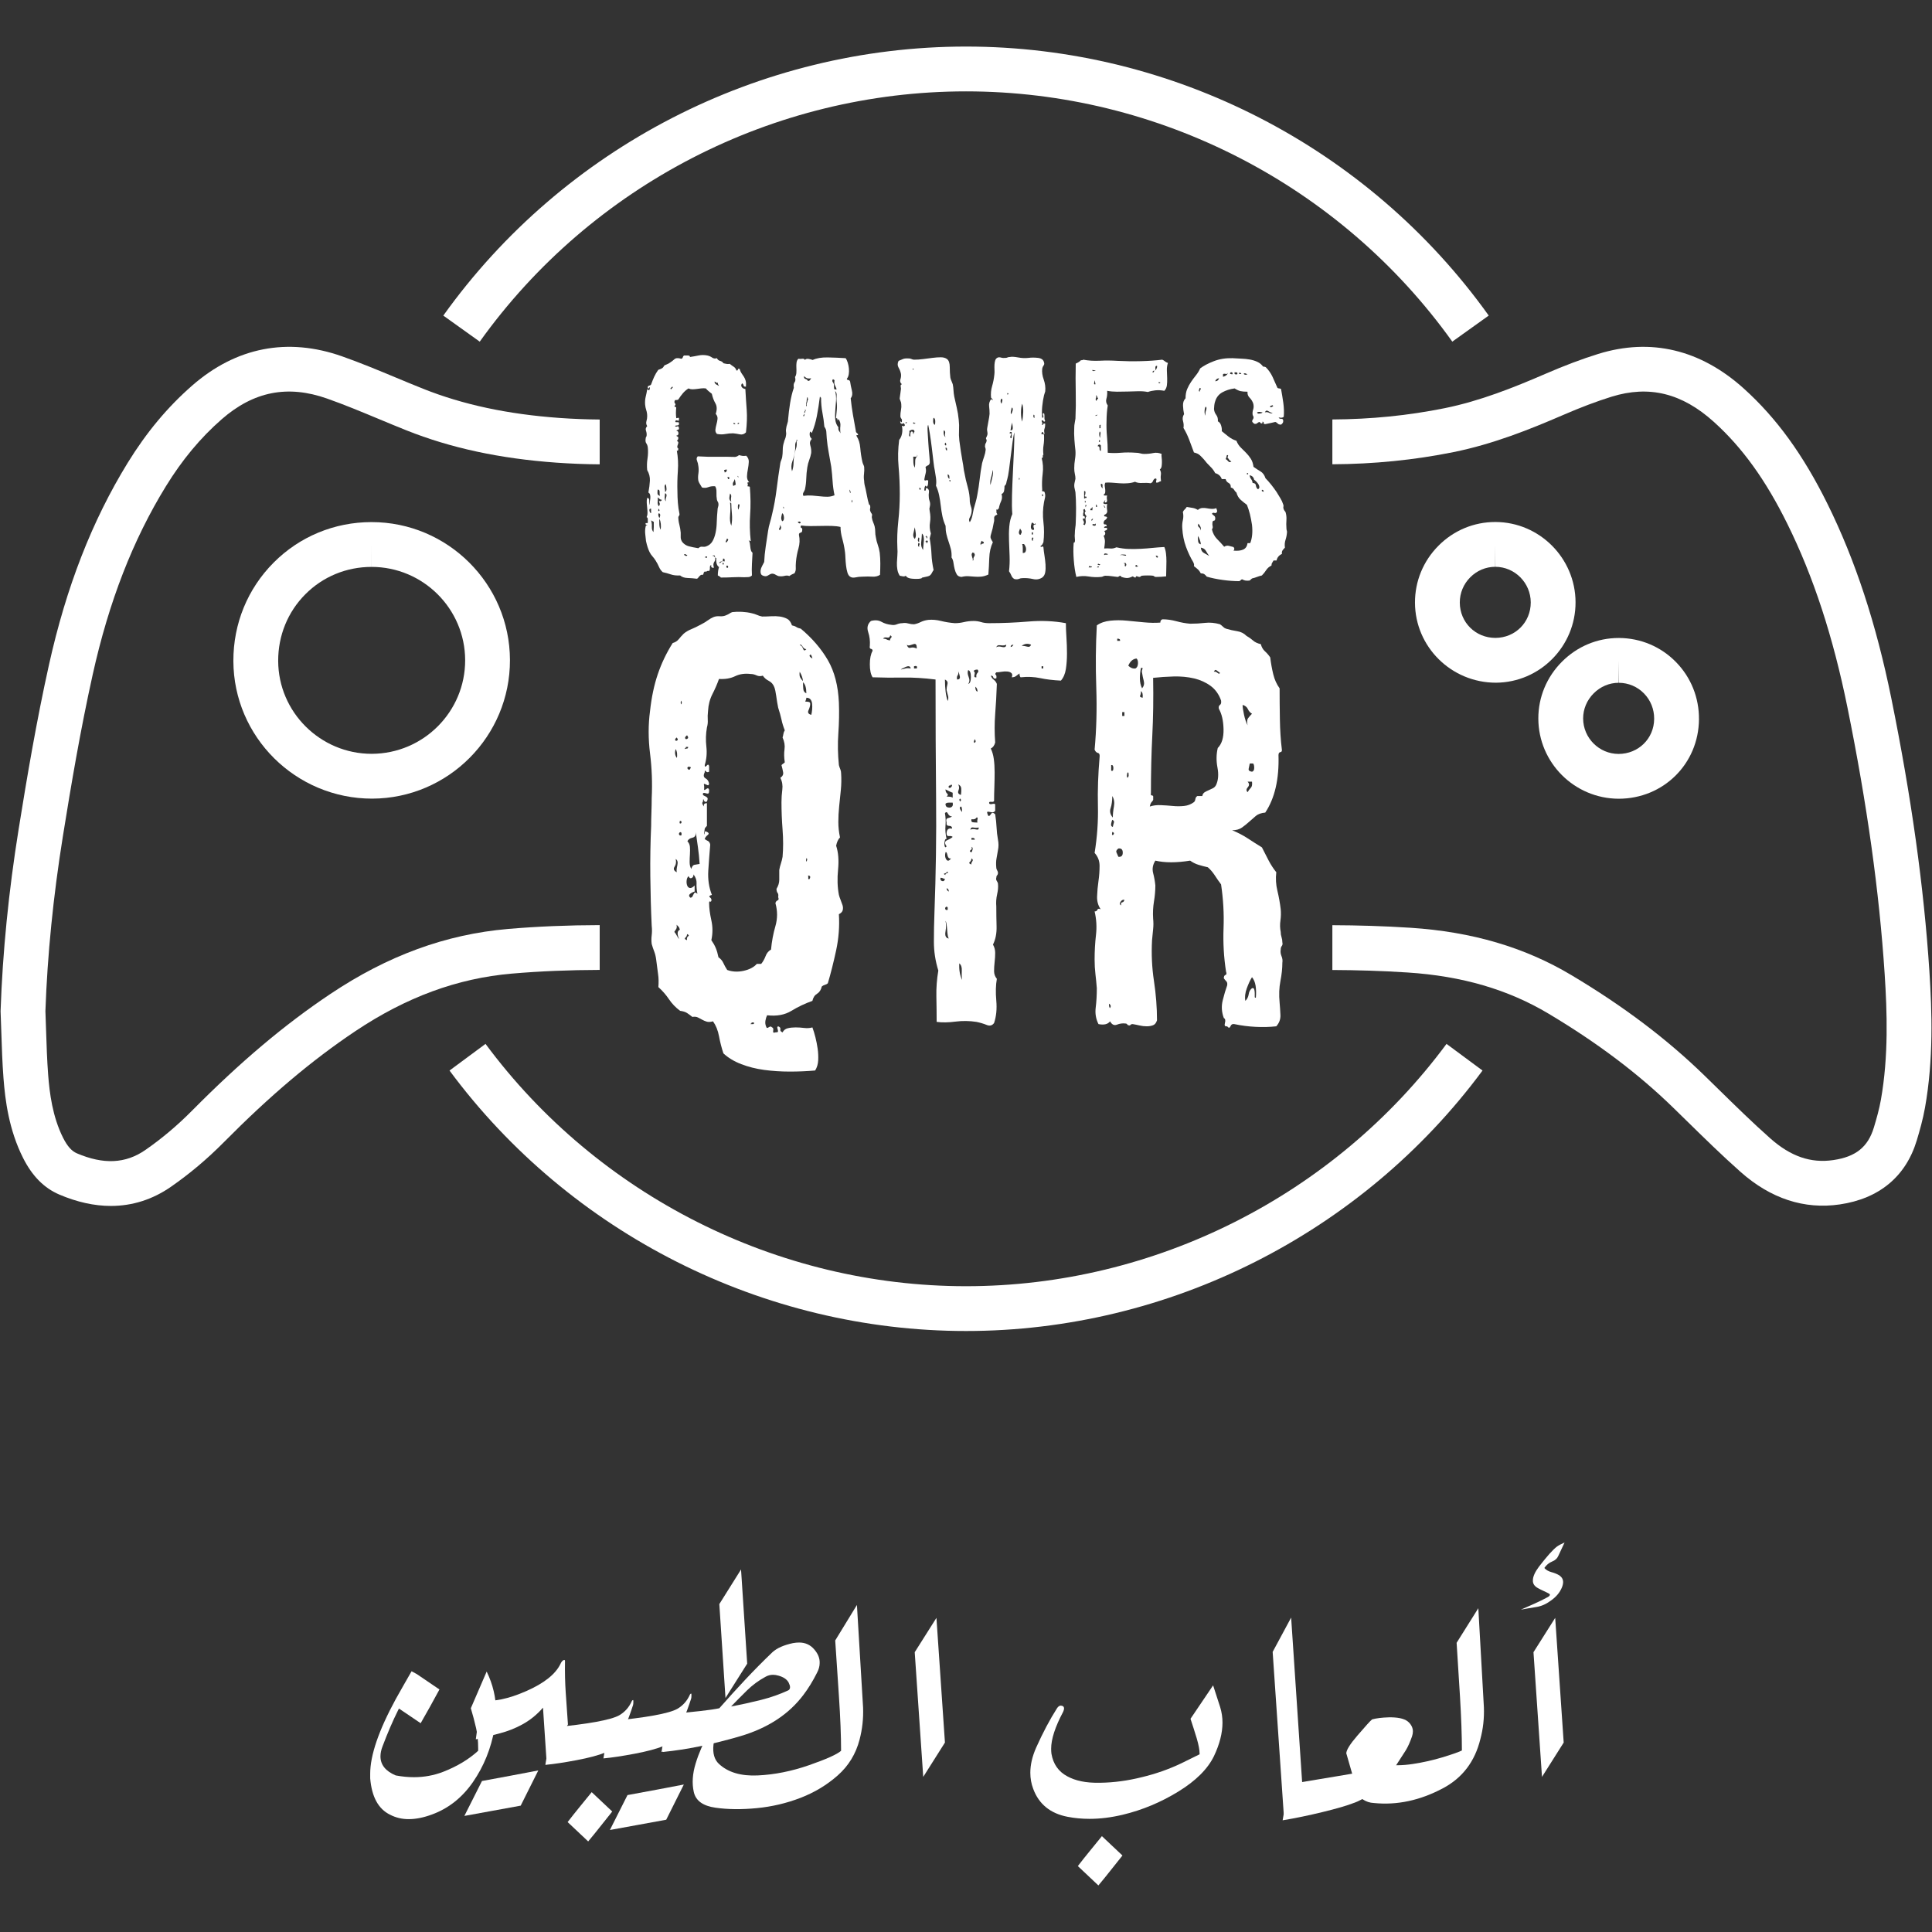 <?xml version="1.0" encoding="utf-8"?>
<!-- Generator: Adobe Illustrator 16.0.0, SVG Export Plug-In . SVG Version: 6.00 Build 0)  -->
<!DOCTYPE svg PUBLIC "-//W3C//DTD SVG 1.1//EN" "http://www.w3.org/Graphics/SVG/1.1/DTD/svg11.dtd">
<svg version="1.1" id="Layer_1" xmlns="http://www.w3.org/2000/svg" xmlns:xlink="http://www.w3.org/1999/xlink" x="0px" y="0px"
	 width="1080px" height="1080px" viewBox="0 0 1080 1080" enable-background="new 0 0 1080 1080" xml:space="preserve">
<rect x="0" y="0" width="1080" height="1080" fill="#333333" stroke="none"/>
<g>
	<path fill="#FFFFFF" d="M268.177,190.986l-20.367-14.57c67.348-94.167,176.578-150.39,292.2-150.39
		c115.623,0,224.853,56.213,292.198,150.378l-20.364,14.569C749.184,103.375,647.563,51.076,540.009,51.076
		C432.459,51.076,330.834,103.38,268.177,190.986z"/>
	<path fill="#FFFFFF" d="M540.009,744.043c-113.298,0-221.231-54.433-288.726-145.604l20.131-14.901
		C334.211,668.355,434.62,719,540.009,719c105.397,0,205.809-50.645,268.604-135.462l20.126,14.901
		C761.246,689.61,653.309,744.043,540.009,744.043z"/>
	<g>
		<g>
			<g>
				<path fill="#FFFFFF" d="M207.72,291.854h-0.041c-20.743,0.012-40.17,8.052-54.708,22.641
					c-14.579,14.63-22.569,34.167-22.513,55.021c0.13,42.414,34.822,76.921,77.58,76.926c42.585-0.135,77.146-34.903,77.031-77.506
					C284.956,326.433,250.256,291.854,207.72,291.854z M207.792,421.392c-28.738,0-52.197-23.305-52.287-51.951
					c-0.039-14.149,5.366-27.386,15.206-37.267c9.809-9.84,22.945-15.265,36.987-15.272l0.022-12.523v12.523
					c28.755,0,52.224,23.372,52.305,52.098C260.097,397.799,236.745,421.304,207.792,421.392z"/>
				<path fill="#FFFFFF" d="M283.905,519.298c-34.702,3.002-67.151,14.878-99.194,36.314c-25.716,17.192-50.315,37.947-77.4,65.291
					c-8.178,8.255-16.942,15.637-26.056,21.948c-11.1,7.693-23.41,8.193-38.225,1.891c-2.975-1.272-5.374-3.959-7.78-8.741
					c-5.9-11.733-7.557-25.002-8.331-35.251c-0.621-8.138-0.888-16.569-1.158-24.723c-0.113-3.603-0.23-7.205-0.375-10.82
					c1.101-31.301,4.38-64.143,9.75-97.632c4.606-28.706,9.82-59.541,16.691-90.505c9.057-40.794,22.439-75.215,40.896-105.217
					c9.141-14.857,19.34-27.11,31.188-37.466c17.895-15.633,36.942-19.346,58.956-11.574c9.64,3.395,19.397,7.464,28.848,11.397
					c5.136,2.143,10.271,4.282,15.433,6.339c24.795,9.899,52.232,15.811,83.865,18.075c8.114,0.575,16.184,0.89,24.218,0.942
					v-25.049c-7.43-0.051-14.913-0.341-22.422-0.876c-29.027-2.08-54.01-7.428-76.375-16.353c-5.054-2.012-10.069-4.108-15.092-6.2
					c-9.758-4.064-19.854-8.267-30.142-11.897c-30.454-10.738-59.225-5.106-83.767,16.336
					c-13.771,12.033-25.562,26.167-36.048,43.197C51.444,291.146,37.045,328.08,27.375,371.64
					c-7.012,31.602-12.301,62.878-16.967,91.967C4.842,498.285,1.455,532.341,0.34,564.821l-0.017,0.469l0.017,0.465
					c0.156,3.695,0.27,7.391,0.393,11.076c0.267,8.427,0.553,17.133,1.213,25.811c0.953,12.553,3.056,28.966,10.935,44.621
					c5.109,10.16,11.757,16.868,20.326,20.525c9.875,4.207,19.542,6.336,28.749,6.336c12.042,0,23.335-3.591,33.558-10.678
					c10.381-7.189,20.335-15.571,29.598-24.918c25.868-26.121,49.236-45.852,73.525-62.104
					c28.441-19.018,57.041-29.546,87.422-32.167c15.89-1.376,32.32-2.031,49.173-2.073v-25.043
					C317.66,517.184,300.514,517.871,283.905,519.298z"/>
				<path fill="#FFFFFF" d="M836.26,381.637c24.61-0.157,44.559-20.341,44.481-44.991c-0.08-24.624-20.126-44.741-44.695-44.845
					h-0.187c-11.956,0-23.217,4.697-31.719,13.231c-8.523,8.554-13.194,19.871-13.157,31.88
					C791.063,361.575,811.243,381.637,836.26,381.637z M821.883,322.71c3.765-3.777,8.734-5.862,13.977-5.862v-12.521l0.082,12.521
					c10.854,0.044,19.714,8.963,19.756,19.881c0.028,11.066-8.569,19.792-19.735,19.865c-11.137,0-19.894-8.681-19.931-19.768
					C816.018,331.527,818.095,326.514,821.883,322.71z"/>
				<path fill="#FFFFFF" d="M1078.543,542.941c-3.101-47.353-10.06-97.25-21.274-152.529c-8.455-41.664-20.122-77.22-35.675-108.693
					c-13.596-27.483-28.45-47.977-46.762-64.489c-24.274-21.873-52.07-28.483-81.442-19.372c-9.112,2.833-18.816,6.49-29.666,11.191
					c-17.479,7.567-36.376,15.124-56.114,19.121c-20.367,4.13-41.386,6.21-62.809,6.315v25.046
					c23.092-0.105,45.787-2.359,67.786-6.812c21.994-4.456,42.357-12.578,61.094-20.686c10.015-4.341,18.895-7.692,27.136-10.253
					c21.035-6.537,39.396-2.038,57.244,14.059c15.882,14.32,28.934,32.428,41.074,56.983
					c14.586,29.502,25.569,63.054,33.587,102.574c10.986,54.162,17.798,102.958,20.824,149.178
					c1.374,21.064,2.207,45.885-2.107,70.198c-0.919,5.235-2.43,10.51-3.908,15.437c-3.312,10.974-10.105,16.443-22.723,18.285
					c-12.548,1.855-23.832-2.046-35.21-12.141c-9.858-8.738-19.555-18.243-28.93-27.434l-7.892-7.715
					c-20.995-20.433-45.313-38.787-74.352-56.101c-26.098-15.576-55.539-24.24-89.998-26.48
					c-14.846-0.966-29.353-1.376-43.626-1.433v25.04c13.73,0.06,27.701,0.46,42.008,1.395c30.398,1.966,56.168,9.48,78.785,22.983
					c27.339,16.31,50.142,33.495,69.711,52.553l7.825,7.645c9.6,9.406,19.518,19.126,29.852,28.287
					c16.866,14.959,35.607,21.085,55.45,18.188c22.077-3.229,36.977-15.621,43.072-35.837c1.623-5.392,3.44-11.772,4.597-18.302
					C1080.885,592.201,1080.006,565.503,1078.543,542.941z"/>
				<path fill="#FFFFFF" d="M859.936,401.695c0.065,24.619,20.137,44.717,44.901,44.805l0,0c24.978,0,44.704-19.506,44.899-44.406
					c0.098-12.07-4.471-23.439-12.86-32.006c-8.404-8.583-19.673-13.355-31.724-13.447h-0.315c-11.904,0-23.166,4.709-31.694,13.261
					C864.599,378.464,859.909,389.753,859.936,401.695z M890.87,387.592c3.797-3.807,8.764-5.902,13.967-5.902v-12.522l0.13,12.522
					c5.331,0.036,10.312,2.143,14.018,5.926c3.724,3.802,5.749,8.873,5.702,14.274c-0.088,10.969-8.802,19.563-19.915,19.563
					c-10.887-0.037-19.769-8.933-19.79-19.824C884.975,396.395,887.062,391.413,890.87,387.592z"/>
			</g>
		</g>
		<g>
			<g>
				<path fill="#FFFFFF" d="M399.095,317.336c-1.231,0.221-1.737-0.279-1.508-1.506c-0.555,0.219-0.807,0.726-0.751,1.506
					c0.058,0.782-0.082,1.395-0.417,1.836c-0.562-0.103-0.979-0.054-1.262,0.172c-0.279,0.224-0.695,0.277-1.257,0.168
					c-0.325,0.222-0.522,0.53-0.578,0.913c-0.058,0.396-0.196,0.705-0.426,0.92c-0.553-0.104-0.969-0.054-1.246,0.167
					c-0.286,0.233-0.529,0.453-0.759,0.677c-0.219,0.216-0.414,0.471-0.586,0.75c-0.162,0.277-0.416,0.473-0.75,0.583
					c-1.671-0.221-3.4-0.359-5.186-0.416c-1.784-0.063-3.179-0.535-4.182-1.424c-2.006,0.111-3.742-0.085-5.185-0.58
					c-1.453-0.503-2.951-0.922-4.518-1.254c-0.895-0.779-1.59-1.764-2.094-2.93c-0.498-1.168-1.142-2.371-1.917-3.6
					c-0.563-0.887-1.151-1.675-1.761-2.343c-0.612-0.668-1.142-1.445-1.59-2.339c-0.783-1.562-1.45-3.622-2.005-6.187
					c-0.114-1.116-0.251-2.433-0.423-3.933c-0.162-1.508-0.072-2.928,0.25-4.269c0-0.449,0.288-0.611,0.841-0.501
					c0-0.228-0.137-0.335-0.422-0.335c-0.279,0-0.419-0.116-0.419-0.33c-0.218-0.565-0.055-0.782,0.507-0.673
					c0.553,0.108,0.783-0.108,0.669-0.667c0-0.558,0-1.093,0-1.594c0-0.504-0.221-0.862-0.669-1.088
					c0.334-0.665,0.507-1.441,0.507-2.341c0-0.892-0.059-1.808-0.173-2.758c-0.113-0.945-0.195-1.897-0.253-2.848
					c-0.056-0.945,0.033-1.865,0.253-2.762c0.449,0,0.751,0.14,0.92,0.424c0.172,0.283,0.254,0.638,0.254,1.09
					c0,0.441,0,0.891,0,1.339c0,0.443,0.106,0.78,0.335,0.996c-0.115-0.441-0.115-0.996,0-1.675
					c0.104-0.661,0.194-1.357,0.252-2.086c0.049-0.726,0-1.364-0.171-1.926c-0.169-0.558-0.472-0.941-0.92-1.164
					c0.448-2.349,0.725-4.549,0.839-6.617c0.104-2.058-0.391-4.038-1.509-5.934c-0.22-2.116-0.171-4.265,0.173-6.448
					c0.325-2.168,0.381-4.258,0.162-6.268c-0.116-0.893-0.392-1.642-0.841-2.262c-0.439-0.608-0.554-1.525-0.335-2.754
					c0-0.342,0.091-0.608,0.256-0.842c0.164-0.225,0.251-0.436,0.251-0.665c0.114-0.897,0-1.809-0.335-2.765
					c-0.334-0.944-0.114-1.808,0.669-2.586c-0.553-0.9-0.701-1.815-0.422-2.764c0.285-0.944,0.422-1.869,0.422-2.756
					c0-1.232-0.171-2.345-0.506-3.352c-0.335-1.003-0.554-2.064-0.658-3.176c-0.116-1.557,0-3.013,0.323-4.349
					c0.335-1.337,0.621-2.728,0.841-4.187c1.002,0.785,1.509,0.509,1.509-0.833c0-0.445-0.173-0.418-0.507,0.081
					c-0.333,0.502-0.554,0.482-0.667-0.081c-0.116-0.667,0.114-1.06,0.667-1.172c0.555-0.113,0.945-0.329,1.175-0.671
					c0.553-1.56,1.142-3.008,1.752-4.352c0.612-1.334,1.37-2.613,2.26-3.842c0.562-0.219,1.01-0.396,1.336-0.499
					c0.333-0.117,0.726-0.335,1.173-0.678c0.221-0.217,0.39-0.441,0.505-0.662c0.108-0.225,0.278-0.444,0.498-0.675
					c0.439-0.222,0.946-0.438,1.509-0.662c0.553-0.23,1.06-0.507,1.5-0.841c0.896-0.558,1.729-1.193,2.512-1.927
					c0.784-0.721,2.063-0.803,3.849-0.253c0.449-0.101,0.725-0.383,0.842-0.834c0.104-0.441,0.332-0.777,0.667-0.998
					c0.669,0,1.394,0,2.177,0c0.773,0,1.167,0.275,1.167,0.833c1.563-0.216,3.144-0.496,4.769-0.833c1.613-0.34,3.261-0.34,4.932,0
					c1.01,0.221,1.901,0.617,2.682,1.168c0.776,0.563,1.671,0.664,2.675,0.33c0.334,0.788,0.922,1.291,1.752,1.508
					c0.841,0.228,1.479,0.67,1.924,1.341c0.564,0.112,1.092,0.223,1.591,0.332c0.507,0.115,1.14,0.115,1.923,0
					c0.669,0.558,1.394,1.092,2.178,1.593c0.774,0.506,1.28,1.2,1.51,2.091c0.553,0.107,0.83-0.052,0.83-0.498
					c0-0.453,0.335-0.562,1.004-0.336c0.219,0.882,0.56,1.666,1.001,2.341c0.449,0.666,0.897,1.335,1.346,2
					c0.442,0.675,0.774,1.431,1.001,2.261c0.224,0.837,0.279,1.926,0.165,3.267c-0.783,0.111-1.232-0.112-1.336-0.669
					c-0.115-0.561-0.393-0.956-0.841-1.172c-0.553,0.778-0.611,1.473-0.162,2.09c0.439,0.612,1.108,0.981,2.006,1.087
					c0.227,4.13,0.471,8.03,0.76,11.711c0.267,3.679,0.137,7.858-0.426,12.55c-1.001,1.001-2.145,1.36-3.425,1.082
					c-1.29-0.271-2.545-0.475-3.768-0.582c-1.45,0-2.928,0.139-4.434,0.417c-1.508,0.279-3.04,0.247-4.599-0.083
					c-0.669-0.677-0.946-1.48-0.84-2.429c0.115-0.945,0.303-1.919,0.586-2.918c0.279-1.011,0.474-2.013,0.588-3.019
					c0.107-1-0.228-1.953-1.004-2.841c0.776-2.346,0.728-4.292-0.17-5.858c-0.89-1.556-1.566-3.349-2.005-5.354
					c-0.563-0.441-1.141-0.922-1.753-1.425c-0.619-0.499-1.149-1.022-1.589-1.584c-0.899-0.114-1.787-0.114-2.683,0
					c-0.888,0.109-1.752,0.228-2.594,0.334c-0.83,0.11-1.614,0.164-2.338,0.164c-0.728,0-1.42-0.164-2.09-0.498
					c-1.229,0.778-2.289,1.701-3.176,2.76c-0.9,1.066-1.738,2.201-2.512,3.434c-0.231,0.223-0.833,0.334-1.844,0.334
					c-0.438,0.776-0.438,1.393,0,1.835c0.45,0.442,0.345,0.95-0.334,1.502c0.114,0.333,0.309,0.503,0.586,0.503
					c0.278,0,0.416,0.171,0.416,0.501c-0.218,2.011-0.218,3.849,0,5.523c0,0.227,0.09,0.304,0.252,0.25
					c0.172-0.055,0.358-0.109,0.588-0.162c0.221-0.063,0.417-0.063,0.586,0c0.162,0.053,0.197,0.244,0.083,0.582
					c0.114,0.559,0.079,0.866-0.083,0.92c-0.169,0.06-0.365,0.06-0.586,0c-0.229-0.054-0.473-0.113-0.75-0.17
					c-0.284-0.054-0.413,0.03-0.413,0.255c-0.23,0.454-0.256,0.699-0.093,0.743c0.171,0.066,0.392,0.087,0.668,0.087
					c0.28,0,0.562,0,0.842,0c0.277,0,0.416,0.118,0.416,0.339c0.114,0.562,0.079,0.923-0.083,1.087
					c-0.169,0.163-0.365,0.277-0.586,0.331c-0.229,0.063-0.497,0.09-0.84,0.09c-0.323,0-0.553,0.11-0.668,0.335
					c0.345,0.334,0.758,0.388,1.266,0.162c0.497-0.221,0.797,0.056,0.913,0.832c0.114,0.563-0.032,0.899-0.416,1.007
					c-0.399,0.115-0.751,0.275-1.094,0.509c0.783,0.105,1.201,0.583,1.257,1.42c0.056,0.836-0.358,1.306-1.257,1.421
					c0.23,0.229,0.474,0.391,0.76,0.501c0.27,0.113,0.416,0.343,0.416,0.663c0,0.792-0.277,1.344-0.833,1.674
					c0.556,0.34,0.833,0.676,0.833,1.007c0,0.334-0.082,0.701-0.253,1.092c-0.163,0.385-0.279,0.778-0.325,1.167
					c-0.065,0.399,0.129,0.756,0.579,1.087c0,0.228-0.026,0.501-0.082,0.836c-0.064,0.339-0.311,0.448-0.751,0.339
					c0.661,3.569,0.858,7.33,0.58,11.288c-0.279,3.961-0.368,7.78-0.247,11.457c0,2.124,0.084,4.24,0.247,6.362
					c0.171,2.115,0.472,4.238,0.92,6.354c0,0.454-0.082,0.756-0.254,0.916c-0.162,0.173-0.299,0.421-0.413,0.756
					c0,1.341,0.195,2.762,0.585,4.269c0.384,1.503,0.637,2.985,0.751,4.438c0,0.891,0,1.749,0,2.591c0,0.84,0.275,1.696,0.838,2.592
					c1.005,1.23,2.227,2.038,3.68,2.425c1.449,0.396,3.235,0.751,5.356,1.086c0.667-0.669,1.394-0.945,2.168-0.836
					c0.781,0.114,1.509,0.058,2.176-0.167c1.565-0.553,2.733-1.503,3.516-2.842c0.781-1.336,1.362-2.929,1.752-4.769
					c0.391-1.838,0.621-3.839,0.667-6.022c0.068-2.178,0.197-4.375,0.425-6.607c0-0.674,0.107-1.311,0.333-1.924
					c0.223-0.611,0.279-1.202,0.165-1.756c0-0.33-0.115-0.67-0.326-1.009c-0.23-0.333-0.399-0.715-0.506-1.165
					c-0.229-1.228-0.309-2.593-0.253-4.097c0.057-1.507-0.195-2.65-0.75-3.435c-1.449-0.111-2.73,0.063-3.847,0.503
					c-1.117,0.445-2.292,0.499-3.513,0.168c-0.231-0.446-0.563-0.999-1.005-1.67c-0.448-0.675-0.783-1.334-1.001-2.01
					c-0.23-1.23-0.23-2.569,0-4.018c0.218-1.443,0.218-2.843,0-4.182c-0.116-1.114-0.367-2.142-0.76-3.098
					c-0.39-0.947-0.244-1.752,0.419-2.421c3.684,0.221,7.197,0.308,10.542,0.255c3.349-0.06,6.807-0.034,10.378,0.078
					c0.554-0.112,0.972-0.253,1.249-0.42c0.276-0.166,0.586-0.359,0.921-0.583c0.894,0.224,1.557,0.368,2.012,0.417
					c0.441,0.062,1.111,0.029,2.005-0.079c0.994,1.001,1.478,2.147,1.42,3.43c-0.059,1.279-0.23,2.614-0.497,4.01
					c-0.286,1.399-0.449,2.735-0.507,4.018c-0.056,1.285,0.367,2.427,1.254,3.431c-0.559-0.114-0.862-0.09-0.92,0.082
					c-0.058,0.162-0.058,0.362,0,0.583c0.058,0.228,0.114,0.449,0.172,0.671c0.048,0.225-0.036,0.389-0.253,0.507
					c0,0.328,0.163,0.467,0.506,0.406c0.326-0.045,0.604,0.039,0.83,0.259c0.442,5.584,0.506,10.736,0.166,15.473
					c-0.336,4.743-0.224,9.68,0.341,14.811c-0.341,0-0.564-0.055-0.677-0.175c-0.106-0.104-0.278-0.163-0.497-0.163
					c0.332,0.337,0.555,0.835,0.667,1.503c0.114,0.67,0.197,1.336,0.253,2.006c0.057,0.674,0.162,1.309,0.334,1.928
					c0.163,0.612,0.471,1.086,0.921,1.42c-0.115,2.118-0.226,4.21-0.333,6.273c-0.116,2.062-0.116,4.212,0,6.44
					c-0.564,0.565-1.233,0.862-2.005,0.918c-0.783,0.06-1.566,0.085-2.347,0.085c-2.008-0.113-4.094-0.113-6.279,0
					c-2.17,0.115-4.427,0.169-6.767,0.169c-0.229-0.336-0.472-0.561-0.758-0.665c-0.28-0.113-0.588-0.282-0.914-0.507
					c0-0.888,0.049-1.732,0.161-2.511c0.116-0.778,0.279-1.503,0.506-2.167c-1.229-0.784-1.735-2.457-1.508-5.027
					c-0.227,0-0.334-0.053-0.334-0.167c0-0.105-0.112-0.167-0.334-0.167c0.223,0.896,0.058,1.733-0.505,2.506
					C398.704,314.933,398.647,315.999,399.095,317.336z M363.963,286.887v-2.505c-0.783-0.118-1.085,0.25-0.922,1.082
					C363.206,286.301,363.515,286.78,363.963,286.887z M365.299,297.424c0.107-1.224,0.162-2.169,0.162-2.846
					c0-0.665,0-1.607,0-2.838c-0.217-0.112-0.471-0.255-0.75-0.424c-0.277-0.167-0.53-0.301-0.749-0.418
					c0.335,1.005,0.472,2.183,0.414,3.511C364.322,295.751,364.633,296.762,365.299,297.424z M368.985,277.188
					c-0.227-0.449-0.31-1.145-0.253-2.091c0.049-0.947-0.311-1.423-1.092-1.423c-0.114,0.892-0.139,1.644-0.081,2.25
					C367.614,276.546,368.088,276.963,368.985,277.188z M368.309,283.036c0.45-0.666,0.612-1.169,0.504-1.502
					c-0.114-0.33-0.276-0.837-0.504-1.508c0.896,0.338,1.451,0.116,1.671-0.665c-0.553,0-0.994-0.167-1.336-0.502
					c-0.335-0.334-0.668-0.612-1.004-0.838c0.114,0.784,0.114,1.623,0,2.505C367.525,281.427,367.753,282.263,368.309,283.036z
					 M368.644,285.547c0-0.667-0.223-1.058-0.668-1.166c0.113,0.217,0.113,0.528,0,0.916
					C367.861,285.687,368.088,285.772,368.644,285.547z M368.644,289.56c0.218-0.441,0.365-0.94,0.416-1.5
					c0.056-0.558-0.198-0.953-0.751-1.173c-0.333,0.338-0.416,0.811-0.243,1.416C368.225,288.922,368.421,289.344,368.644,289.56z
					 M369.312,296.091c0.333-2.231,0.115-4.297-0.668-6.191c-0.106,0.671-0.139,1.704-0.083,3.093
					C368.618,294.388,368.862,295.419,369.312,296.091z M371.154,305.454l0.334,0.841c-0.22-0.443-0.356-0.757-0.415-0.923
					C371.014,305.205,371.04,305.229,371.154,305.454z M371.821,275.013c0.558-0.342,0.808-0.948,0.75-1.847
					c-0.056-0.887-0.192-1.726-0.414-2.509c-0.564,0.336-0.75,1.034-0.58,2.093C371.742,273.809,371.821,274.565,371.821,275.013z
					 M372.327,280.192c-0.227-0.445-0.275-0.885-0.169-1.334c0.112-0.446,0.222-0.862,0.333-1.251
					c0.114-0.396,0.139-0.758,0.081-1.094c-0.056-0.333-0.302-0.608-0.75-0.838c-0.112,0.454-0.195,1.233-0.244,2.345
					C371.511,279.131,371.765,279.864,372.327,280.192z M375.174,217.624c0.105-0.216,0.335-0.47,0.668-0.752
					c0.334-0.275,0.334-0.525,0-0.748c-0.228,0.223-0.505,0.473-0.839,0.748C374.667,217.154,374.726,217.408,375.174,217.624z
					 M384.208,310.142c-0.227,0.107-0.529,0.03-0.919-0.25c-0.394-0.282-0.703-0.19-0.923,0.25c0.22,0.226,0.555,0.413,1.003,0.586
					C383.807,310.89,384.091,310.702,384.208,310.142z M393.901,311.48c1.011,0.444,1.485,0.412,1.427-0.083
					C395.27,310.89,394.798,310.924,393.901,311.48z M399.763,311.146c-0.227-0.222-0.333-0.444-0.333-0.669
					c-0.228,0-0.481,0-0.761,0c-0.276,0-0.414,0.111-0.414,0.339c0.335-0.228,0.644-0.141,0.92,0.248
					C399.453,311.45,399.65,311.48,399.763,311.146z M401.939,215.79c-0.114-0.334-0.251-0.588-0.423-0.754
					c-0.163-0.167-0.244-0.536-0.244-1.089c-0.447,0.116-0.783,0.057-1.01-0.167c-0.221-0.226-0.5-0.39-0.832-0.501
					c0,0.784,0.39,1.366,1.167,1.757C401.38,215.427,401.826,215.676,401.939,215.79z M401.939,314.827
					c0.557-0.113,1.005-0.363,1.339-0.753c0.325-0.388,0.943-0.475,1.833-0.255c0-0.441-0.023-0.833-0.081-1.167
					c-0.056-0.335-0.367-0.446-0.92-0.335c0.227,0.894-0.026,1.395-0.751,1.502C402.625,313.935,402.16,314.272,401.939,314.827z
					 M404.111,314.494c-0.22,0.439-0.279,0.749-0.166,0.907c0.107,0.177,0.253,0.232,0.416,0.177
					c0.163-0.054,0.253-0.196,0.253-0.421C404.615,314.933,404.443,314.713,404.111,314.494z M404.78,262.798
					c0,0.331,0.056,0.561,0.169,0.668c0.107,0.112,0.163,0.329,0.163,0.671c0.898-0.227,1.281-0.778,1.175-1.674
					C405.726,262.463,405.226,262.576,404.78,262.798z M405.951,303.281c0.221-0.108,0.533-0.466,0.92-1.087
					c0.393-0.615,0.198-0.977-0.585-1.084c0,0.333-0.138,0.727-0.424,1.165C405.586,302.724,405.618,303.058,405.951,303.281z
					 M406.955,317.336c0.22-0.78,0-1.178-0.668-1.178c-0.219,0.234-0.311,0.512-0.252,0.847
					C406.09,317.336,406.393,317.449,406.955,317.336z M407.624,267.816v-1.17h-1.003c0.114,0.224,0.197,0.501,0.251,0.836
					C406.93,267.816,407.174,267.924,407.624,267.816z M408.798,280.525c-0.231-0.882-0.253-1.751-0.082-2.587
					c0.163-0.836-0.032-1.529-0.594-2.091c-0.221,0.892-0.358,1.728-0.416,2.503C407.648,279.131,408.014,279.864,408.798,280.525z
					 M408.798,293.914c0.221-1.002,0.359-2.093,0.416-3.267c0.055-1.161,0.023-2.345-0.082-3.508
					c-0.114-1.172-0.198-2.26-0.253-3.262c-0.056-1.008-0.081-1.79-0.081-2.344c0-0.224-0.231-0.45-0.676-0.67
					c0.228,2.231,0.228,4.579,0,7.026C407.901,290.341,408.122,292.358,408.798,293.914z M409.799,271.5
					c0.335,0.109,0.588,0.054,0.753-0.171c0.17-0.224,0.423-0.335,0.756-0.335c-0.114-0.556-0.203-1.114-0.253-1.675
					c-0.056-0.553-0.192-1.059-0.423-1.502c-0.104,0.667-0.335,1.225-0.669,1.679C409.627,269.935,409.572,270.604,409.799,271.5z
					 M410.975,236.698c-0.23,0-0.369-0.055-0.423-0.167c-0.058-0.107-0.197-0.167-0.417-0.167c-0.229,0.444-0.114,0.7,0.334,0.753
					C410.909,237.175,411.08,237.029,410.975,236.698z M412.312,237.029c0.668,0,0.945-0.221,0.832-0.665h-0.67
					c0,0.224-0.025,0.334-0.081,0.334C412.335,236.698,412.312,236.808,412.312,237.029z M412.81,266.813
					c0-0.334-0.165-0.618-0.497-0.837C412.312,266.534,412.475,266.813,412.81,266.813z M412.81,284.88
					c0.114-0.34,0.276-0.95,0.504-1.844c0.22-0.892,0.057-1.278-0.504-1.169c-0.222,0.221-0.335,0.731-0.335,1.511
					C412.475,284.16,412.587,284.659,412.81,284.88z"/>
				<path fill="#FFFFFF" d="M472.704,200.223c0.439,0.562,0.832,1.374,1.164,2.433c0.335,1.06,0.565,2.143,0.67,3.264
					c0.116,1.117,0.091,2.201-0.08,3.257c-0.165,1.062-0.532,1.932-1.085,2.597c0.104,0.444,0.382,0.669,0.83,0.669
					c0.45,0,0.782,0.277,1.003,0.835c0.227,1.566,0.562,3.235,1.001,5.017c0.45,1.787,0.23,3.237-0.667,4.352
					c0.335,3.235,0.758,6.306,1.255,9.199c0.507,2.903,1.026,5.859,1.59,8.872c0,0.56,0.14,0.946,0.425,1.161
					c0.276,0.229,0.521,0.449,0.75,0.677c0.219,0.556,0.105,0.783-0.334,0.664c-0.449-0.108-0.563,0.119-0.334,0.675
					c1.108,1.669,1.775,3.843,2.005,6.524c0.222,2.675,0.611,5.235,1.165,7.693c0.123,0.561,0.288,1.065,0.506,1.507
					c0.221,0.451,0.393,0.891,0.504,1.336c0.107,1.341,0.083,2.679-0.088,4.018c-0.163,1.339-0.138,2.617,0.088,3.847
					c0,0.675,0.083,1.425,0.255,2.26c0.161,0.827,0.358,1.644,0.586,2.419c0.328,1.574,0.604,2.959,0.829,4.187
					c0.224,1.226,0.559,2.62,1.005,4.182c0.107,0.221,0.253,0.362,0.422,0.42c0.166,0.058,0.247,0.196,0.247,0.417
					c0.114,0.561,0.114,1.06,0,1.501c-0.114,0.453-0.114,0.901,0,1.341c0.114,0.336,0.253,0.65,0.416,0.919
					c0.171,0.282,0.367,0.586,0.585,0.92c0.107,0.331,0.107,0.7,0,1.089c-0.111,0.392-0.111,0.75,0,1.083
					c0.107,0.782,0.335,1.562,0.67,2.345c0.343,0.785,0.613,1.565,0.839,2.343c0.221,1.007,0.334,2.011,0.334,3.01
					c0,1.006,0.106,2.012,0.334,3.013c0.22,1.449,0.586,2.869,1.085,4.264c0.504,1.399,0.862,2.873,1.092,4.436
					c0.221,2.006,0.334,4.015,0.334,6.025c0,2.01-0.059,4.124-0.172,6.351c-1.222,0.783-2.649,1.119-4.264,1.006
					c-1.623-0.104-3.375-0.104-5.267,0c-1.565,0-2.96,0.144-4.184,0.421c-1.232,0.271-2.233,0.132-3.016-0.421
					c-0.669-0.444-1.167-1.222-1.5-2.343c-0.334-1.116-0.588-2.365-0.75-3.76c-0.172-1.399-0.287-2.786-0.344-4.181
					c-0.057-1.394-0.14-2.539-0.251-3.433c-0.326-2.561-0.832-5.038-1.502-7.441c-0.668-2.397-1.003-4.603-1.003-6.617
					c-1.343-0.331-2.958-0.528-4.851-0.575c-1.898-0.06-3.872-0.06-5.942,0c-2.063,0.046-4.069,0.079-6.026,0.079
					c-1.95,0-3.702-0.11-5.26-0.336c-0.341,0.783-0.283,1.231,0.167,1.343c0.446,0.109,0.61,0.551,0.504,1.332
					c0,0.783-0.312,1.233-0.92,1.344c-0.623,0.112-0.923,0.5-0.923,1.166c0.555,2.565,0.471,5.106-0.253,7.619
					c-0.726,2.501-1.197,5.041-1.417,7.601c-0.114,1.459-0.146,2.658-0.082,3.596c0.046,0.952-0.204,1.875-0.759,2.765
					c-1.002,0.334-1.955,0.834-2.845,1.506c-0.773-0.334-1.696-0.358-2.755-0.086c-1.07,0.284-2.208,0.317-3.433,0.086
					c-0.563-0.223-1.116-0.505-1.672-0.829c-0.562-0.343-1.173-0.508-1.842-0.508c-0.667,0.115-1.369,0.423-2.087,0.918
					c-0.734,0.505-1.485,0.65-2.266,0.419c-1.005-0.223-1.615-0.637-1.836-1.25c-0.219-0.616-0.276-1.283-0.171-2.006
					c0.116-0.734,0.393-1.513,0.84-2.347c0.449-0.836,0.842-1.588,1.167-2.264c0.114-2.67,0.39-5.514,0.839-8.529
					c0.441-3.009,0.897-5.963,1.336-8.86c0.229-1.564,0.555-3.064,1.01-4.525c0.442-1.445,0.835-2.952,1.167-4.519
					c1.117-4.57,1.982-9.332,2.594-14.303c0.611-4.958,1.311-9.837,2.087-14.634c0.113-0.556,0.286-1.083,0.506-1.585
					c0.218-0.504,0.387-1.032,0.504-1.59c0.218-1.338,0.325-2.732,0.325-4.191c0-1.44,0.228-2.838,0.677-4.172
					c0.107-0.56,0.301-1.147,0.588-1.764c0.279-0.609,0.474-1.358,0.588-2.26c0.104-0.558,0.104-1.112,0-1.67
					c-0.114-0.553-0.114-1.114,0-1.667c0.104-1.01,0.326-1.984,0.667-2.933c0.335-0.945,0.498-1.862,0.498-2.76
					c0.223-2.682,0.588-5.604,1.085-8.785c0.506-3.175,1.197-6.046,2.097-8.613c-0.222-1.448-0.083-2.481,0.416-3.098
					c0.504-0.612,0.585-1.593,0.25-2.924c0.439-0.677,0.702-1.478,0.75-2.431c0.059-0.938,0.059-1.89,0-2.835
					c-0.048-0.954-0.023-1.871,0.091-2.766c0.104-0.89,0.439-1.613,1.003-2.18c0.668,0.119,1.395,0.119,2.176,0
					c0.774-0.101,1.271,0.119,1.501,0.678c0.446-0.559,1.139-0.754,2.094-0.589c0.945,0.164,1.696,0.364,2.251,0.589
					c2.12-1.013,4.906-1.479,8.364-1.424C466.115,199.87,469.466,200.007,472.704,200.223z M435.899,296.42
					c1.003-1.001,1.003-2.01,0-3.009c0.22,0.561,0.164,1.118-0.173,1.678C435.396,295.64,435.45,296.091,435.899,296.42z
					 M437.237,291.4c0.776-0.218,1.108-0.974,1.001-2.257c-0.114-1.279-0.449-2.037-1.001-2.257c-0.228,0.777-0.4,1.536-0.504,2.257
					C436.618,289.869,436.788,290.625,437.237,291.4z M438.239,284.043c0-0.224-0.056-0.445-0.16-0.665
					c-0.124-0.23-0.173-0.23-0.173,0c-0.115,0.22-0.115,0.441,0,0.665C438.013,284.264,438.125,284.264,438.239,284.043z
					 M444.427,251.926c-0.228,1.891-0.7,3.818-1.417,5.772c-0.734,1.948-0.816,3.872-0.253,5.768
					c0.555-1.561,0.832-3.123,0.832-4.685c0-1.565,0.173-3.127,0.504-4.681c0.221-1.226,0.53-2.4,0.922-3.514
					c0.39-1.113,0.472-2.458,0.253-4.02c0.219,0,0.357-0.082,0.414-0.244c0.058-0.172,0.025-0.309-0.088-0.421
					c-0.107-0.111-0.189-0.17-0.247-0.17c-0.055,0-0.079,0.224-0.079,0.665c-0.562,0.899-0.809,1.843-0.758,2.844
					C444.567,250.247,444.534,251.143,444.427,251.926z M445.938,291.741c0.334,0.559,0.667,0.833,1.002,0.833
					c0.334,0,0.53-0.111,0.588-0.336c0.046-0.212-0.033-0.416-0.254-0.58C447.044,291.485,446.605,291.517,445.938,291.741z
					 M453.796,242.049c-0.228-0.106-0.358-0.273-0.414-0.5c-0.059-0.219-0.255-0.272-0.588-0.168
					c-0.229,0.902-0.253,1.648-0.082,2.264c0.163,0.612,0.53,1.193,1.083,1.752c-1.002,0.999-1.281,2.202-0.83,3.596
					c0.436,1.395,0.602,2.821,0.495,4.264c-0.219,1.233-0.585,2.513-1.083,3.851c-0.507,1.338-0.872,2.734-1.092,4.184
					c-0.328,2.117-0.532,4.205-0.588,6.274c-0.056,2.066-0.302,4.097-0.749,6.108c-0.23,0.554-0.507,1.115-0.835,1.675
					c-0.341,0.556-0.341,1.164,0,1.839c1.671-0.224,3.289-0.279,4.846-0.17c1.564,0.111,3.04,0.252,4.434,0.418
					c1.395,0.171,2.766,0.25,4.103,0.25c1.336,0,2.675-0.282,4.011-0.836c-0.555-2.558-0.913-5.186-1.084-7.865
					c-0.164-2.673-0.417-5.351-0.749-8.03c-0.449-2.675-0.923-5.348-1.42-8.03c-0.505-2.677-0.865-5.294-1.092-7.859
					c-0.114-1.563-0.198-2.819-0.254-3.765c-0.056-0.947-0.416-1.869-1.083-2.759c-0.23-2.676-0.591-5.296-1.092-7.864
					c-0.5-2.571-0.753-5.356-0.753-8.366c-0.226,0-0.333-0.082-0.333-0.254c0-0.166-0.104-0.247-0.335-0.247
					c-0.448,3.679-1.004,7.251-1.67,10.705C455.973,235.976,455.027,239.148,453.796,242.049z M449.442,232.688
					c0-0.112,0.088-0.339,0.251-0.674c0.172-0.334,0.091-0.558-0.251-0.665c0.114,0.331,0,0.611-0.328,0.832
					C448.773,232.409,448.889,232.576,449.442,232.688z M451.621,212.942c0.56,0,0.945-0.165,1.173-0.5
					c0.221-0.342,0.448-0.669,0.667-1.009c-1.116,0.221-1.955,0.201-2.503-0.077c-0.562-0.275-1.067-0.65-1.515-1.091
					c-0.107,0.893,0.172,1.423,0.842,1.593C450.958,212.027,451.399,212.389,451.621,212.942z M449.949,230.849
					c0-0.343,0.104-0.705,0.335-1.09c0.218-0.394,0.111-0.697-0.335-0.923c0.218,0.447,0.169,0.835-0.165,1.172
					C449.442,230.343,449.498,230.619,449.949,230.849z M450.616,225.49v1.502c0.341,0.118,0.449-0.054,0.341-0.498
					c-0.114-0.443-0.114-0.784,0-1.004c0.213-0.333,0.36-0.725,0.409-1.174c0.056-0.443,0.195-0.888,0.422-1.332
					c-0.227,0-0.309-0.138-0.25-0.421c0.056-0.275-0.033-0.476-0.254-0.584c-0.221,0.558-0.328,1.147-0.328,1.747
					C450.958,224.347,450.844,224.932,450.616,225.49z M466.173,215.29c0,0.661,0.025,1.276,0.081,1.836
					c0.065,0.562,0.53,0.725,1.427,0.498c-0.221-0.774-0.531-1.5-0.922-2.169c-0.391-0.672-0.472-1.676-0.252-3.012
					c-0.22,0-0.392-0.085-0.497-0.25c-0.114-0.166-0.287-0.199-0.507-0.091c-0.333,0.565-0.309,1.095,0.09,1.593
					C465.976,214.198,466.173,214.729,466.173,215.29z M468.686,238.873c-0.117,0.892,0,1.563,0.332,2.009
					c0.337,0.449,0.614,0.895,0.839,1.339c-0.225-1.339-0.252-2.706-0.08-4.1c0.163-1.395-0.204-2.703-1.092-3.931
					c0,0.441-0.23,0.673-0.67,0.673c0.221-0.562,0.196-0.868-0.088-0.92c-0.27-0.055-0.466-0.195-0.58-0.422
					c0.114-1.34,0.252-2.79,0.425-4.349c0.155-1.559,0.13-3.12-0.09-4.688c-0.114-0.999-0.114-2.086,0-3.26
					c0.113-1.171-0.164-2.033-0.832-2.594c0.44,1.677,0.611,3.429,0.497,5.275c-0.115,1.834-0.253,3.649-0.417,5.432
					c-0.171,1.79-0.171,3.514,0,5.19C467.094,236.197,467.682,237.642,468.686,238.873z M475.541,275.349
					c-0.107-0.336-0.195-0.648-0.247-0.929c-0.056-0.27-0.192-0.522-0.423-0.746c0,0.339,0.059,0.778,0.173,1.339
					C475.149,275.571,475.321,275.675,475.541,275.349z M476.38,280.525c0.105-0.104,0.14-0.383,0.083-0.835
					c-0.059-0.442-0.14-0.442-0.256,0c-0.218,0.562-0.243,0.923-0.079,1.096C476.299,280.946,476.38,280.863,476.38,280.525z"/>
				<path fill="#FFFFFF" d="M554.004,222.312c-0.223-2.23-0.028-4.379,0.586-6.438c0.613-2.066,1.027-4.218,1.256-6.441
					c0.111-0.782,0.139-1.674,0.078-2.678c-0.051-1.002-0.051-1.98,0-2.93c0.061-0.947,0.195-1.752,0.423-2.422
					c0.223-0.676,0.669-1.179,1.339-1.508c0.552-0.216,1.199-0.216,1.924,0c0.73,0.226,1.59,0.281,2.593,0.167
					c0.336,0,0.67-0.082,1.007-0.249c0.329-0.167,0.778-0.253,1.337-0.253c0.998-0.216,2.533-0.137,4.593,0.253
					c2.072,0.393,3.986,0.471,5.776,0.249c1.669-0.219,3.455-0.219,5.355,0c1.893,0.222,3.008,1.064,3.342,2.512
					c0.224,0.67,0.14,1.251-0.252,1.752c-0.39,0.504-0.64,1.088-0.753,1.757c-0.214,1.902,0.062,3.939,0.843,6.111
					c0.775,2.169,1.062,4.374,0.836,6.608c-0.117,0.331-0.224,0.69-0.339,1.085c-0.111,0.391-0.219,0.753-0.335,1.089
					c-0.446,1.896-0.777,3.957-1.005,6.186c-0.214,2.231-0.214,4.346,0,6.359c0.447,0,0.671-0.136,0.671-0.422
					c0-0.272-0.058-0.583-0.159-0.918c-0.12-0.334-0.172-0.616-0.172-0.832c0-0.222,0.219-0.335,0.665-0.335
					c0.224,0.551,0.312,1.282,0.255,2.176c-0.061,0.893,0.08,1.618,0.419,2.175c-0.45,0.445-0.758,0.474-0.926,0.079
					c-0.162-0.388-0.525-0.533-1.082-0.417c0,0.56,0.115,0.979,0.329,1.255c0.228,0.278,0.113,0.585-0.329,0.927
					c0.442,0.434,0.721,0.434,0.841,0c0.102-0.454,0.493-0.565,1.167-0.342c0,1.221-0.146,2.175-0.419,2.844
					c-0.278,0.675-0.255,1.62,0.08,2.845c-0.556,0-0.828-0.251-0.828-0.754c0-0.501-0.284-0.471-0.841,0.077
					c-0.229,0.677-0.083,0.956,0.419,0.843c0.501-0.115,0.808,0,0.915,0.335c0.116,2.124,0.028,4.043-0.252,5.77
					c-0.278,1.737-0.306,3.54-0.082,5.441c-0.224,0-0.331,0.105-0.331,0.33c0,0.225,0,0.449,0,0.674
					c0,0.223-0.027,0.413-0.083,0.586c-0.061,0.157-0.257,0.189-0.586,0.075c0.776,2.904,0.976,5.859,0.586,8.869
					c-0.392,3.014-0.471,6.027-0.257,9.034c-0.214,0.558-0.083,0.835,0.423,0.835c0.498,0,0.806,0.171,0.917,0.504
					c0.339,1.005,0.416,1.954,0.251,2.844c-0.159,0.892-0.362,1.79-0.586,2.677c-0.665,3.686-0.777,7.391-0.334,11.125
					c0.45,3.739,0.45,7.507,0,11.294c-0.224,0.451-0.414,0.836-0.581,1.17c-0.173,0.333-0.48,0.616-0.921,0.836
					c-0.224,0.558-0.028,0.73,0.581,0.5c0.613-0.222,0.921-0.109,0.921,0.337c0.113,1.344,0.311,2.872,0.589,4.596
					c0.273,1.736,0.474,3.413,0.586,5.023c0.107,1.621,0.06,3.069-0.167,4.342c-0.224,1.286-0.781,2.269-1.679,2.934
					c-1.557,1.004-3.286,1.283-5.182,0.833c-1.902-0.441-3.904-0.613-6.023-0.495c-0.554,0-1.172,0.133-1.837,0.417
					c-0.673,0.281-1.507,0.303-2.51,0.079c-0.781-0.441-1.339-1.087-1.674-1.922c-0.338-0.837-0.78-1.641-1.333-2.422
					c0.325-2.788,0.438-5.633,0.325-8.528c-0.106-2.905-0.223-5.749-0.325-8.542c-0.116-2.784-0.062-5.457,0.158-8.027
					c0.223-2.565,0.784-4.85,1.683-6.86c-0.229-2.789-0.289-6.246-0.173-10.37c0.106-4.122,0.28-8.364,0.498-12.711
					c0.224-4.354,0.418-8.536,0.585-12.546c0.173-4.023,0.256-7.357,0.256-10.04c-0.339,1.001-0.669,2.736-1.003,5.18
					c-0.336,2.459-0.671,5.075-1.009,7.869c-0.332,2.79-0.67,5.402-0.995,7.86c-0.34,2.455-0.673,4.241-1.008,5.353
					c-0.229,0.671-0.396,1.336-0.503,2.005c-0.116,0.669-0.45,1.231-1.004,1.675c0,1.002-0.078,1.924-0.253,2.756
					c-0.172,0.844-0.645,1.427-1.415,1.761c0.436,1.338,0.356,2.678-0.257,4.012c-0.608,1.341-1.031,2.677-1.255,4.014
					c-0.223,0.118-0.396,0.283-0.497,0.502c-0.116,0.231-0.451,0.28-1.014,0.171c0.229,0.444,0.278,0.838,0.172,1.171
					c-0.11,0.336,0.057,0.781,0.497,1.336c0,0.23-0.218,0.42-0.669,0.591c-0.44,0.165-0.779,0.469-0.998,0.921
					c-0.114,0.219-0.141,0.66-0.085,1.335c0.057,0.664-0.029,1.335-0.25,2.002c-0.336,2.123-0.837,4.241-1.507,6.362
					c-0.335,1.001-0.386,1.785-0.168,2.339c0.221,0.558,0.613,1.287,1.177,2.177c-1.231,2.565-1.9,5.549-2.012,8.954
					c-0.108,3.403-0.28,6.44-0.499,9.12c-1.454,0.666-2.825,1.06-4.102,1.164c-1.281,0.112-2.511,0.112-3.68,0
					c-1.175-0.104-2.346-0.195-3.512-0.249c-1.175-0.06-2.432,0.086-3.769,0.416c-1.229-0.113-2.096-0.588-2.59-1.416
					c-0.498-0.841-0.9-1.815-1.176-2.935c-0.277-1.111-0.498-2.287-0.67-3.509c-0.163-1.228-0.528-2.228-1.082-3.016
					c0.106-1.781-0.034-3.396-0.417-4.851c-0.4-1.448-0.815-2.816-1.256-4.098c-0.454-1.28-0.837-2.622-1.172-4.015
					c-0.335-1.391-0.498-2.984-0.498-4.767c-0.783-1.677-1.372-3.454-1.762-5.349c-0.391-1.905-0.702-3.857-0.922-5.861
					c-0.218-2.008-0.528-3.955-0.921-5.855c-0.392-1.895-0.978-3.683-1.753-5.349c0.22-1.346,0.22-2.789,0-4.353
					c-0.227-1.559-0.449-2.952-0.667-4.183c-0.228-0.888-0.472-2.535-0.751-4.935c-0.286-2.396-0.585-4.994-0.921-7.783
					c-0.343-2.789-0.702-5.377-1.092-7.78c-0.393-2.394-0.694-4.042-0.914-4.931c-0.341,0.224-0.448,1.363-0.341,3.429
					c0.112,2.064,0.251,4.345,0.423,6.854c0.163,2.511,0.357,4.883,0.585,7.112c0.221,2.234,0.279,3.571,0.165,4.012
					c-0.22,0.675-0.587,1.087-1.085,1.256c-0.506,0.176-0.922,0.482-1.257,0.922c0.335,1.227,0.36,2.373,0.083,3.428
					c-0.276,1.06-0.529,2.205-0.75,3.433c0.107,0.449,0.221,0.671,0.334,0.671c0.107,0,0.255-0.028,0.417-0.083
					c0.173-0.06,0.358-0.113,0.585-0.167c0.222-0.054,0.5,0.028,0.841,0.25c0,0.665-0.032,1.316-0.09,1.922
					c-0.058,0.612-0.251,1.088-0.585,1.423c-0.335,0.109-0.5,0.056-0.5-0.17c0-0.219-0.112-0.328-0.335-0.328
					c-0.446,0.445-0.667,1.33-0.667,2.674c0.556,0.219,0.839,0.082,0.839-0.419c0-0.505,0.107-0.86,0.328-1.091
					c1.118,0.567,1.59,1.361,1.427,2.432c-0.171,1.059-0.197,2.032-0.083,2.923c0,0.558,0.163,1.315,0.5,2.261
					c0.333,0.945,0.333,2.031,0,3.26l-0.165,0.841l0.165,1.336c0.447,2.23,0.504,4.344,0.17,6.356
					c-0.334,2.008-0.17,4.067,0.5,6.189c-0.117,0.553-0.223,1.005-0.337,1.336c-0.112,0.33-0.218,0.783-0.333,1.338
					c0.553,3.24,0.895,6.219,1.002,8.954c0.113,2.737,0.506,5.655,1.174,8.78c-0.336,0.447-0.667,1.003-1.003,1.675
					c-0.343,0.665-0.783,1.166-1.338,1.507c-0.448,0.223-0.976,0.395-1.59,0.498c-0.62,0.112-1.379,0.276-2.259,0.503
					c-0.227,0-0.367,0.085-0.423,0.252c-0.056,0.171-0.194,0.251-0.416,0.251c-0.896,0.226-2.006,0.301-3.342,0.251
					c-1.337-0.059-2.236-0.146-2.675-0.251c-1.231-0.228-2.073-0.73-2.51-1.505c-0.451,0.336-0.98,0.44-1.598,0.336
					c-0.614-0.113-1.2-0.224-1.752-0.336c-0.669-1.008-1.119-2.147-1.339-3.431c-0.228-1.279-0.312-2.592-0.254-3.929
					c0.059-1.342,0.14-2.709,0.254-4.106c0.113-1.395,0.113-2.751,0-4.092c-0.228-4.689-0.056-9.616,0.497-14.81
					c0.562-5.184,0.842-10.282,0.842-15.305c0-5.242-0.224-10.348-0.669-15.308c-0.45-4.963-0.334-9.956,0.333-14.971
					c0.781-0.9,1.312-2.062,1.59-3.512c0.277-1.452,0.25-2.902-0.083-4.352c0.558,0.111,0.89,0.195,1.004,0.254
					c0.106,0.053,0.334-0.084,0.669-0.42c0-0.448-0.117-0.755-0.335-0.922c-0.228-0.167-0.228-0.526,0-1.084
					c0,0.558-0.334,0.889-1.004,1c-0.669,0.112-1.06-0.112-1.17-0.669c-0.224-0.67-0.117-0.809,0.341-0.421
					c0.439,0.397,0.603,0.367,0.496-0.082c0.107-0.783,0.025-1.307-0.251-1.59c-0.276-0.28-0.474-0.697-0.585-1.254
					c0-1.343,0.111-2.561,0.341-3.679c0.219-1.116,0.271-2.179,0.161-3.177c0-0.673-0.161-1.338-0.501-2.011
					c-0.334-0.663-0.451-1.229-0.334-1.671c0.11-0.894,0.217-1.696,0.334-2.425c0.111-0.725,0.218-1.591,0.341-2.594
					c0-0.338-0.065-0.78-0.171-1.341c-0.114-0.557,0.106-0.943,0.667-1.168c-0.896-0.78-1.171-1.673-0.836-2.682
					c0.341-0.993,0.446-2.008,0.341-3.002c-0.23-1.228-0.675-2.437-1.345-3.596c-0.669-1.179-0.669-2.431,0-3.772
					c1.004-0.443,1.865-0.805,2.594-1.084c0.725-0.278,1.863-0.364,3.429-0.247c0.336,0,0.754,0.107,1.255,0.326
					c0.5,0.232,0.972,0.339,1.42,0.339c1.565,0,3.238-0.107,5.016-0.339c1.785-0.219,3.521-0.443,5.194-0.665
					c1.671-0.219,3.226-0.337,4.678-0.337c1.452,0,2.626,0.337,3.516,1.002c1.001,0.788,1.506,2.266,1.506,4.439
					c0,2.175,0.107,4.151,0.337,5.944c0.104,0.546,0.3,1.138,0.578,1.749c0.284,0.621,0.527,1.257,0.758,1.926
					c0.218,1.11,0.358,2.229,0.414,3.35c0.058,1.112,0.198,2.285,0.418,3.509c0.448,2.121,0.93,4.241,1.427,6.355
					c0.494,2.117,0.862,4.352,1.083,6.692c0.221,1.899,0.279,3.8,0.172,5.696c-0.114,1.898-0.058,3.838,0.164,5.853
					c0.226,1.891,0.504,3.901,0.838,6.021c0.334,2.115,0.669,4.125,1.002,6.021c0.23,1.114,0.392,2.172,0.506,3.179
					c0.107,1.004,0.279,1.95,0.498,2.848c0.448,2.564,1.06,5.209,1.843,7.945c0.774,2.73,1.176,5.499,1.176,8.274
					c0.104,0.902,0.323,1.82,0.667,2.765c0.336,0.949,0.439,1.871,0.336,2.761c-0.116,1.115-0.45,2.173-1.003,3.175
					c-0.564,1.009-0.564,1.896,0,2.678c0.667-1.112,1.14-2.316,1.415-3.602c0.279-1.275,0.533-2.531,0.759-3.763
					c0.331-1.216,0.695-2.504,1.086-3.843c0.387-1.336,0.693-2.677,0.916-4.012c0.558-2.904,1.003-5.855,1.344-8.868
					c0.33-3.014,0.776-5.967,1.339-8.873c0.331-1.219,0.725-2.475,1.162-3.762c0.45-1.28,0.73-2.532,0.841-3.766
					c0-0.438-0.084-0.851-0.251-1.251c-0.162-0.388-0.19-0.745-0.084-1.087c0-0.561,0.111-0.972,0.335-1.257
					c0.223-0.274,0.39-0.693,0.502-1.253c0.111-0.224,0.083-0.5-0.083-0.835c-0.167-0.334-0.256-0.607-0.256-0.832
					c0.112-0.222,0.227-0.443,0.339-0.676c0.111-0.225,0.224-0.505,0.341-0.836c0.218-0.553,0.245-1.227,0.077-2.006
					c-0.167-0.779-0.194-1.445-0.077-2.004c0.218-1.453,0.47-2.846,0.746-4.182c0.273-1.343,0.475-2.619,0.592-3.847
					c0-1.45-0.084-2.874-0.257-4.265c-0.162-1.396,0.196-2.706,1.088-3.937c0.895,0.558,1.228,0.668,1.009,0.337
					C554.785,223.146,554.449,222.754,554.004,222.312z M506.996,236.197c-0.229-0.222-0.415-0.279-0.585-0.172
					c-0.171,0.118-0.253,0.222-0.253,0.339c0,0.114,0.082,0.195,0.253,0.246C506.581,236.673,506.766,236.531,506.996,236.197z
					 M508.332,240.881c0.108,0.561,0.085,1.202-0.088,1.921c-0.162,0.729,0.024,1.147,0.595,1.257c0-0.558,0.017-1.116,0.083-1.67
					c0.048-0.564,0.243-0.947,0.587-1.175c0.545,0,0.832,0.193,0.832,0.587c0,0.391,0.113,0.698,0.333,0.92
					c0-0.562,0.113-0.92,0.334-1.087c0.229-0.167,0.229-0.533,0-1.087c-0.448-0.339-0.92-0.421-1.42-0.256
					C509.086,240.46,508.668,240.666,508.332,240.881z M510.178,206.591h0.496v-0.509h-0.496V206.591z M511.677,236.531
					c-0.221,0-0.416-0.081-0.588-0.25c-0.163-0.166-0.356-0.196-0.576-0.083c-0.23,0.445-0.059,0.669,0.495,0.669
					C511.563,236.866,511.791,236.754,511.677,236.531z M511.349,301.276c0.553-0.78,0.745-1.82,0.579-3.098
					c-0.16-1.283-0.364-2.427-0.579-3.427c-0.238,1.226-0.48,2.4-0.758,3.514C510.315,299.377,510.559,300.383,511.349,301.276z
					 M510.513,255.272c0,1.111,0.023,2.203,0.079,3.26c0.056,1.065,0.303,2.034,0.758,2.926c0.214-1.228,0.296-2.424,0.247-3.595
					c-0.059-1.171,0.357-2.15,1.254-2.932c0-0.441-0.055-0.663-0.172-0.663c0.117,0.663-0.081,1.004-0.585,1.004
					C511.596,255.272,511.065,255.272,510.513,255.272z M513.854,302.947c-0.116-0.443-0.116-0.947,0-1.504
					c0.105-0.558,0-0.892-0.343-1.006c-0.222,0.227-0.358,0.673-0.407,1.338C513.047,302.449,513.29,302.835,513.854,302.947z
					 M513.854,305.622c-0.116-0.555-0.059-0.965,0.17-1.249c0.221-0.28,0.049-0.584-0.513-0.92c-0.222,0.219-0.326,0.64-0.326,1.251
					C513.185,305.314,513.405,305.622,513.854,305.622z M514.525,273.836c0-0.337,0.11-0.604,0.332-0.836
					c-0.221,0-0.39-0.046-0.504-0.169c-0.107-0.107-0.279-0.166-0.498-0.166C513.854,273.445,514.073,273.836,514.525,273.836z
					 M516.023,307.465c0-0.671,0.064-1.473,0.171-2.431c0.114-0.941,0.193-1.86,0.251-2.759c0.059-0.884,0-1.695-0.172-2.415
					c-0.163-0.731-0.472-1.261-0.914-1.595c-0.111,1.9-0.251,3.594-0.423,5.099C514.775,304.875,515.132,306.237,516.023,307.465z
					 M518.201,300.938c0.228-0.442,0.195-0.832-0.083-1.17c-0.277-0.333-0.529-0.22-0.751,0.339c0.335-0.112,0.5,0,0.5,0.331
					C517.866,300.776,517.978,300.938,518.201,300.938z M517.366,302.947c0.335-0.112,0.5,0,0.5,0.334s0.112,0.507,0.335,0.507
					c-0.107-0.335-0.025-0.566,0.25-0.674c0.278-0.111,0.31-0.391,0.084-0.84C517.76,302.052,517.366,302.274,517.366,302.947z
					 M522.554,237.536c0.218-0.558,0.302-1.311,0.253-2.255c-0.066-0.953-0.367-1.535-0.922-1.761
					c-0.229,0.562-0.31,1.287-0.252,2.174C521.689,236.588,521.991,237.208,522.554,237.536z M528.58,244.403
					c-0.337-0.563-0.423-1.292-0.253-2.182c0.161-0.891-0.084-1.452-0.76-1.673c-0.104,0.667-0.104,1.369,0,2.091
					C527.682,243.363,528.017,243.949,528.58,244.403z M528.742,249.077c0.335-0.335,0.277-0.894-0.162-1.673
					C527.901,248.078,527.959,248.637,528.742,249.077z M529.412,251.76c0-0.345-0.026-0.671-0.083-1.01
					c-0.056-0.331-0.31-0.503-0.749-0.503C528.58,251.365,528.847,251.867,529.412,251.76z M530.748,267.651
					c0-0.557-0.026-1.062-0.082-1.508c-0.057-0.442-0.36-0.783-0.921-1.008C529.745,266.589,530.078,267.427,530.748,267.651z
					 M530.748,268.984c0.113,0,0.276,0.115,0.507,0.334c0-0.219,0-0.466,0-0.749c0-0.284-0.165-0.362-0.507-0.254V268.984z
					 M543.802,312.49c-0.116,0.775-0.058,1.052,0.169,0.829c0.22-0.224,0.273-0.617,0.167-1.174c0.106-0.439,0.25-0.773,0.417-0.999
					c0.166-0.222,0.308-0.616,0.424-1.168c-0.229,0-0.343-0.276-0.343-0.842c-0.331,0-0.615-0.104-0.834-0.334
					c-0.564,0.446-0.757,1.032-0.588,1.754C543.376,311.289,543.571,311.924,543.802,312.49z M548.479,304.783
					c-0.107-0.33-0.078-0.551,0.084-0.665c0.17-0.112,0.366-0.167,0.59-0.167c0.223,0,0.418-0.059,0.584-0.163
					c0.173-0.116,0.251-0.335,0.251-0.674c-0.217-0.224-0.445-0.354-0.667-0.419c-0.23-0.054-0.448-0.191-0.67-0.421
					c0,0.23-0.136,0.616-0.415,1.179C547.951,304.006,548.04,304.453,548.479,304.783z M553.669,271.164
					c0.335-1.562,0.698-3.069,1.093-4.518c0.387-1.453,0.47-2.786,0.251-4.017c-0.228,1.451-0.563,2.904-1.009,4.351
					C553.559,268.431,553.446,269.821,553.669,271.164z M559.866,225.66c0.106-0.339,0.245-0.841,0.412-1.511
					c0.163-0.665,0.023-1.113-0.412-1.336c-0.341,0.334-0.514,0.816-0.514,1.423C559.353,224.851,559.525,225.321,559.866,225.66z
					 M563.376,220.64c0-0.222,0.105-0.333,0.333-0.333c0-0.445-0.228-0.612-0.668-0.503
					C563.041,220.36,563.15,220.64,563.376,220.64z M564.374,242.221c0.67,0,0.979,0.139,0.921,0.417
					c-0.055,0.279-0.167,0.581-0.335,0.92c-0.164,0.336-0.248,0.64-0.248,0.917c0,0.282,0.279,0.424,0.832,0.424v-3.35
					C564.76,241.33,564.374,241.549,564.374,242.221z M564.876,240.547c0.668,0,1.063-0.194,1.177-0.588
					c0.102-0.388,0.139-0.832,0.078-1.336c-0.055-0.502-0.134-1.032-0.241-1.594c-0.122-0.551-0.122-0.944,0-1.163
					C565.435,237.208,565.104,238.765,564.876,240.547z M565.211,231.507c0.111-0.106,0.255-0.356,0.422-0.744
					c0.169-0.394,0.307-0.783,0.42-1.177c0.102-0.389,0.139-0.752,0.078-1.083c-0.055-0.333-0.241-0.562-0.587-0.674
					c-0.109,0.561-0.249,1.232-0.416,2.006C564.96,230.619,564.991,231.176,565.211,231.507z M569.9,267.982
					c0.106-0.221,0.106-0.444,0-0.672c-0.116-0.216-0.232-0.216-0.335,0c0,0.228,0.023,0.482,0.084,0.757
					C569.7,268.349,569.784,268.316,569.9,267.982z M569.9,298.766c0.553,0.224,0.831,0.165,0.831-0.167
					c0-0.334,0.117-0.562,0.34-0.67c0.106-0.67,0.051-1.145-0.168-1.421c-0.222-0.277-0.45-0.641-0.673-1.088
					c-0.224,0.557-0.415,1.12-0.581,1.67C569.478,297.653,569.565,298.206,569.9,298.766z M571.402,235.694
					c0.334-1.788,0.524-3.569,0.585-5.351c0.056-1.789-0.14-3.351-0.585-4.683c-0.446,1.332-0.671,3.007-0.671,5.018
					C570.731,232.688,570.956,234.353,571.402,235.694z M571.736,309.135c0.782,0,1.278-0.218,1.505-0.667
					c0.23-0.446,0.341-0.945,0.341-1.503c0-0.561-0.146-1.113-0.419-1.673c-0.287-0.562-0.529-0.95-0.752-1.174h-1.009
					c0.224,0.558,0.334,1.315,0.334,2.26C571.736,307.33,571.736,308.249,571.736,309.135z M577.755,296.258
					c0.341-0.338,0.396-0.698,0.178-1.092c-0.233-0.389-0.288-0.806-0.178-1.252c-0.11-0.333,0.146-0.559,0.758-0.673
					c0.614-0.105,0.638-0.329,0.083-0.667c-0.226,0.562-0.478,0.615-0.754,0.162c-0.276-0.436-0.645-0.604-1.086-0.499
					c-0.116,0.336-0.227,0.735-0.339,1.174c-0.112,0.449-0.157,0.87-0.157,1.257c0,0.391,0.103,0.75,0.324,1.083
					C576.812,296.091,577.197,296.258,577.755,296.258z M576.756,298.766h0.67v-1.167h-0.67V298.766z M577.426,302.274
					c-0.111-0.555-0.056-0.974,0.172-1.254c0.218-0.274,0.047-0.469-0.507-0.583c-0.224,0.227-0.335,0.583-0.335,1.087
					C576.756,302.03,576.984,302.274,577.426,302.274z M578.263,233.688c0-0.442,0-0.862,0-1.259c0-0.383-0.167-0.583-0.508-0.583
					C577.537,232.85,577.699,233.467,578.263,233.688z M582.607,276.18c-0.111,0.669-0.111,1.057,0,1.169
					c0.113,0.116,0.228,0.116,0.34,0c0.107-0.113,0.172-0.307,0.172-0.583C583.119,276.491,582.947,276.291,582.607,276.18z"/>
				<path fill="#FFFFFF" d="M617.906,279.522c-0.332,0.225-0.558,0.483-0.67,0.758c-0.107,0.278-0.273,0.524-0.499,0.752
					c0.108,0.672,0.837,0.892,2.178,0.672c-0.224,1.223-0.224,2.423,0,3.593c0.226,1.169-0.342,2.036-1.679,2.592
					c-0.107,0.558,0.083,0.834,0.59,0.834c0.502,0,0.865,0.176,1.089,0.502c-0.224,0.674-0.587,1.147-1.089,1.421
					c-0.507,0.283-0.809,0.811-0.916,1.589c0,0.675,0.303,0.988,0.916,0.923c0.608-0.053,0.865,0.309,0.747,1.087
					c-0.324-0.109-0.574-0.109-0.747,0c-0.168,0.112-0.358,0.229-0.59,0.331c-0.107,0.453,0.112,0.619,0.67,0.51
					c0.564-0.111,0.892,0,1.009,0.33c0,0.557-0.195,0.893-0.587,1.001c-0.386,0.118-0.754,0.283-1.092,0.507
					c0.449,0.33,0.646,0.811,0.59,1.417c-0.06,0.611-0.358,0.983-0.916,1.09c0.558,1.341,0.804,2.505,0.748,3.512
					c-0.055,1.004-0.19,2.234-0.422,3.676c1.234-0.106,2.374-0.106,3.436,0c1.054,0.117,2.197-0.106,3.425-0.665
					c2.454,0.559,4.802,0.87,7.027,0.92c2.235,0.052,4.435,0.028,6.613-0.085c2.171-0.107,4.319-0.276,6.438-0.498
					c2.11-0.22,4.346-0.387,6.691-0.507c0.444,1.005,0.754,2.201,0.921,3.6c0.17,1.395,0.253,2.843,0.253,4.351
					c0,1.503-0.029,3.008-0.083,4.516c-0.063,1.505-0.085,2.82-0.085,3.935c-0.897,0.104-1.842,0.188-2.846,0.249
					c-1.003,0.057-2.007,0.08-3.012,0.08c-0.228,0-0.445-0.08-0.669-0.25c-0.233-0.165-0.441-0.303-0.674-0.415
					c-0.563-0.108-1.585-0.171-3.091-0.171s-2.658,0.062-3.429,0.171c-0.226,0.112-0.416,0.25-0.587,0.415
					c-0.167,0.17-0.362,0.25-0.59,0.25c-0.331,0-0.749-0.113-1.247-0.329c-0.512-0.224-0.812,0-0.919,0.665
					c-0.451,0-0.758-0.082-0.925-0.254c-0.167-0.162-0.415-0.307-0.754-0.411c-0.993,0.553-1.952,0.854-2.84,0.917
					c-0.898,0.057-2.013-0.144-3.346-0.588l-0.334-0.329l-0.341-0.336c-0.223,0-0.475,0.112-0.749,0.336
					c-0.282,0.216-0.53,0.329-0.758,0.329c-1.109-0.113-2.224-0.25-3.34-0.416c-1.116-0.172-2.284-0.25-3.519-0.25
					c-0.438,0-0.86,0.112-1.252,0.336c-0.391,0.216-0.812,0.329-1.254,0.329c-2.23,0.224-4.518,0.142-6.855-0.25
					c-2.344-0.388-4.63-0.303-6.866,0.25c-0.665-2.67-1.144-5.772-1.418-9.292c-0.279-3.505-0.308-6.656-0.088-9.439
					c0-0.335,0.088-0.507,0.257-0.507c0.167,0,0.306-0.108,0.412-0.334c0.111-0.553,0.111-1.251,0-2.098
					c-0.106-0.833-0.106-1.698,0-2.585c0-1.114,0.088-2.201,0.252-3.262c0.171-1.058,0.256-2.03,0.256-2.927
					c0.111-2.57,0.172-5.295,0.172-8.197c0-2.902-0.117-5.799-0.335-8.703c-0.116-0.665-0.257-1.307-0.423-1.924
					c-0.167-0.604-0.251-1.197-0.251-1.75c0-0.671,0.084-1.313,0.251-1.933c0.166-0.605,0.307-1.251,0.423-1.916
					c0-0.896-0.116-1.819-0.345-2.763c-0.219-0.95-0.329-1.978-0.329-3.096c0-1.67,0.134-3.347,0.417-5.017
					c0.279-1.674,0.363-3.286,0.257-4.85c-0.233-1.895-0.423-3.965-0.59-6.194c-0.167-2.229-0.2-4.454-0.084-6.69
					c0-0.892,0.084-1.733,0.251-2.51c0.166-0.778,0.307-1.62,0.423-2.507c0.218-4.688,0.274-9.563,0.163-14.637
					c-0.117-5.077-0.117-10.459,0-16.145c1.337-0.56,2.281-1.171,2.845-1.841c0.771,0,1.221-0.114,1.337-0.337
					c2.896,0.558,5.991,0.75,9.277,0.586c3.291-0.167,6.616-0.137,9.956,0.08c4.353,0.228,8.706,0.287,13.052,0.169
					c4.355-0.105,8.312-0.386,11.876-0.835c0.559,0.224,1.056,0.533,1.512,0.92c0.441,0.391,1.003,0.698,1.673,0.915
					c-0.445,1.341-0.645,2.744-0.586,4.188c0.055,1.444,0.111,2.902,0.162,4.345c0.057,1.455,0,2.791-0.162,4.021
					c-0.176,1.227-0.646,2.233-1.424,3.012c-1.778-0.334-3.456-0.421-5.019-0.255c-1.559,0.164-2.954,0.476-4.179,0.92
					c-1.677-0.331-3.495-0.474-5.442-0.421c-1.952,0.065-3.932,0.117-5.936,0.171c-2.013,0.06-3.992,0.084-5.94,0.084
					c-1.956,0-3.764-0.165-5.437-0.499c0.111,1.668-0.034,3.148-0.42,4.428c-0.396,1.288-0.139,2.54,0.748,3.766
					c-0.217,1.336-0.386,2.764-0.497,4.266c-0.111,1.503-0.173,2.98-0.173,4.439c-0.103,2.901-0.021,5.795,0.253,8.695
					c0.279,2.899,0.417,5.915,0.417,9.035c2.349,0.224,4.796,0.224,7.369,0c2.564-0.22,5.354-0.22,8.36,0
					c0.888,0,1.696,0.114,2.427,0.334c0.725,0.224,1.478,0.333,2.259,0.333c1.778,0,3.458-0.167,5.015-0.504
					c1.562-0.333,3.124-0.163,4.696,0.504c-0.122,0.558-0.122,1.227,0,2.008c0.106,0.78,0.156,1.583,0.156,2.429
					c0,0.836-0.05,1.643-0.156,2.421c-0.122,0.778-0.452,1.398-1.01,1.843c0.558,1.003,0.751,2.005,0.58,3.009
					c-0.167,1.007-0.129,2.179,0.088,3.512c-0.562,0.115-0.976,0.279-1.255,0.511c-0.277,0.215-0.701,0.326-1.259,0.326
					c-0.228-0.111-0.307-0.326-0.252-0.665c0.062-0.336,0.118-0.616,0.173-0.84c0.057-0.221,0.057-0.417,0-0.587
					c-0.055-0.163-0.306-0.246-0.757-0.246c-0.564,0.334-0.944,0.803-1.168,1.426c-0.22,0.606-0.668,1.026-1.338,1.246
					c-1.339-0.22-2.846-0.275-4.514-0.167c-1.682,0.113-3.071-0.108-4.184-0.669c-1.231,0.454-2.594,0.728-4.104,0.836
					c-1.505,0.119-3.013,0.119-4.518,0c-1.502-0.108-2.956-0.22-4.346-0.334c-1.394-0.111-2.593-0.111-3.602,0
					c-0.332,0.673-0.438,1.309-0.332,1.924c0.111,0.616,0.192,1.231,0.252,1.842c0.056,0.616,0.056,1.173,0,1.676
					c-0.06,0.502-0.358,0.917-0.916,1.25c0.107,0.336,0.357,0.505,0.748,0.505c0.386,0,0.812,0,1.257,0
					c-0.224,0.668-0.253,1.421-0.089,2.256c0.172,0.842-0.028,1.373-0.577,1.59c-0.563,0.112-0.781-0.027-0.675-0.42
					C617.686,280.058,617.795,279.748,617.906,279.522z M605.531,284.88c0.22,0.667,0.253,1.228,0.083,1.675
					c-0.171,0.445-0.199,1.109-0.083,2.011c0.772-0.229,1.06,0.216,0.832,1.335h-1.166c0.218,0.783,0.44,1.336,0.666,1.67
					c0.227,0.334,0.109,0.892-0.332,1.67c0.332,0,0.61,0.115,0.832,0.34c0.559-0.892,0.722-1.787,0.508-2.682
					c-0.225-0.885-0.06-1.673,0.501-2.333c-0.45-0.449-0.761-0.927-0.92-1.426c-0.172-0.507,0.022-1.032,0.586-1.592
					c-0.338,0-0.508-0.166-0.508-0.505c0-0.334-0.167-0.503-0.501-0.503C606.029,284.767,605.863,284.88,605.531,284.88z
					 M606.029,278.689c0.334,0,0.562-0.086,0.671-0.25c0.111-0.165,0.338-0.192,0.672-0.088c0.107-0.551-0.032-0.805-0.423-0.743
					c-0.396,0.055-0.586-0.141-0.586-0.589c0.228-0.223,0.363-0.727,0.424-1.51c0.052-0.778-0.196-1.114-0.758-0.998V278.689z
					 M606.7,281.033c0-0.336,0.087-0.558,0.249-0.669c0.172-0.111-0.027-0.274-0.586-0.499c0.111,0.225,0.145,0.47,0.089,0.749
					C606.392,280.892,606.475,281.033,606.7,281.033z M607.038,283.541c-0.116-0.217-0.032-0.504,0.245-0.836
					c0.273-0.334,0.089-0.442-0.583-0.334C606.7,283.148,606.812,283.541,607.038,283.541z M608.545,317.171c0.44,0,0.854,0,1.249,0
					c0.391,0,0.591-0.167,0.591-0.501c-0.567,0-1.065-0.113-1.512-0.342C608.873,316.67,608.763,316.946,608.545,317.171z
					 M609.554,285.214h1.16c-0.112-0.225-0.112-0.555,0-1.008c0.107-0.441,0-0.666-0.329-0.666c0,0.443-0.168,0.698-0.502,0.751
					C609.554,284.351,609.432,284.659,609.554,285.214z M610.385,291.071c0.108-0.229,0.217-0.388,0.329-0.5
					c0.107-0.111,0.233-0.277,0.341-0.509c-0.341-0.102-0.624,0-0.838,0.337C609.988,290.734,610.044,290.963,610.385,291.071z
					 M612.394,207.088c-0.676,0-1.234-0.108-1.68-0.334c-0.221,0.442,0,0.664,0.67,0.664S612.394,207.318,612.394,207.088z
					 M610.714,293.581c0.787,0.444,1.395,0.444,1.841,0c0-0.564-0.061-0.892-0.161-1.008c-0.117,0.444-0.457,0.587-1.01,0.42
					C610.821,292.822,610.602,293.017,610.714,293.581z M612.394,214.783c-0.117-0.451-0.206-0.867-0.258-1.255
					c-0.059-0.391-0.199-0.696-0.418-0.92c0.112,0.334,0.089,0.842-0.083,1.506C611.468,214.783,611.718,215.008,612.394,214.783z
					 M612.555,232.516c0.557-0.221,0.897-0.444,1.01-0.67c-0.232,0-0.536,0.083-0.92,0.254
					C612.25,232.267,612.222,232.409,612.555,232.516z M612.895,224.149c0.104-0.334,0.247-0.606,0.414-0.829
					c0.171-0.229,0.361-0.449,0.584-0.673c-0.328-0.227-0.527-0.531-0.584-0.919c-0.056-0.395-0.311-0.647-0.754-0.752
					c0.34,0.556,0.363,1.082,0.09,1.587C612.363,223.066,612.444,223.601,612.895,224.149z M613.225,283.378
					c0.107-0.78-0.113-1.234-0.67-1.343c0.111,0.227,0.145,0.525,0.09,0.921C612.583,283.344,612.778,283.481,613.225,283.378z
					 M613.225,317.171c0.228,0,0.474,0,0.753,0c0.284,0,0.362-0.167,0.25-0.501h-0.663
					C613.564,316.778,613.452,316.946,613.225,317.171z M613.564,249.418c0.775,0,1.133,0.411,1.087,1.25
					c-0.061,0.834,0.19,1.307,0.749,1.423v-3.015c-0.229-0.44-0.531-0.637-0.92-0.581
					C614.089,248.549,613.776,248.858,613.564,249.418z M613.564,315.664c0.446,0.11,0.748,0.195,0.916,0.248
					c0.171,0.061,0.361-0.138,0.585-0.578c-0.559,0.109-0.893,0.049-1.005-0.176C613.949,314.933,613.776,315.101,613.564,315.664z
					 M614.563,245.901c-0.446,0.9-0.418,1.253,0.088,1.085C615.153,246.82,615.117,246.461,614.563,245.901z M615.065,244.723
					c-0.108-0.55-0.089-1.221,0.088-2.001c0.167-0.778,0.019-1.28-0.423-1.508c-0.224,0.562-0.312,1.199-0.25,1.919
					C614.53,243.868,614.73,244.403,615.065,244.723z M614.563,239.377c0.554,0.11,0.78-0.11,0.668-0.675
					c-0.114-0.553-0.06-0.942,0.169-1.166c-0.559-0.112-0.837,0.027-0.837,0.413C614.563,238.345,614.563,238.824,614.563,239.377z
					 M616.409,273c-0.117-0.558-0.146-1.138-0.093-1.754c0.055-0.615-0.247-0.859-0.916-0.752
					C615.289,271.609,615.622,272.441,616.409,273z M617.906,283.378c-0.221,0.103-0.392-0.055-0.499-0.509
					c-0.111-0.444-0.278-0.386-0.497,0.167c0.219-0.108,0.386,0.059,0.497,0.504C617.515,283.983,617.686,283.93,617.906,283.378z
					 M617.236,310.308c0.338-0.222,0.726-0.302,1.175-0.253c0.446,0.06,0.777-0.026,1.004-0.246
					c-0.333-0.224-0.809-0.364-1.416-0.42C617.379,309.334,617.129,309.643,617.236,310.308z M626.271,310.308
					c0.675-0.112,1.232-0.082,1.684,0.08c0.436,0.167,0.943,0.253,1.496,0.253c0.115-0.333-0.028-0.527-0.418-0.587
					c-0.391-0.049-0.838-0.077-1.334-0.077c-0.508,0-0.92,0.051-1.256,0.165C626.108,310.249,626.049,310.308,626.271,310.308z
					 M629.117,316.67c0.668-0.671,0.668-1.336,0-2.01c-0.219,0.112-0.415,0.141-0.581,0.083c-0.169-0.055-0.312,0.028-0.424,0.252
					c0.553-0.112,0.786,0.105,0.668,0.668C628.665,316.221,628.78,316.557,629.117,316.67z M636.307,316.328
					c-0.446,0.113-0.697,0.033-0.748-0.246c-0.057-0.278-0.308-0.309-0.748-0.084c-0.229,0.558-0.089,0.829,0.407,0.829
					C635.729,316.828,636.088,316.67,636.307,316.328z M644.673,208.259c0.117-0.22,0.232-0.387,0.336-0.501
					c0.104-0.106,0.221-0.279,0.338-0.504c-0.338-0.117-0.646,0-0.916,0.337C644.143,207.921,644.236,208.149,644.673,208.259z
					 M646.016,207.088c0.22-0.553,0.419-0.974,0.586-1.255c0.168-0.281,0.253-0.697,0.253-1.25
					c-0.672-0.226-1.006,0.107-1.006,0.994C645.849,206.028,645.91,206.535,646.016,207.088z M647.183,311.644
					c0.229-0.445,0.107-0.754-0.328-0.916c-0.447-0.173-0.726-0.087-0.839,0.248c0.22,0,0.364,0.137,0.419,0.421
					C646.491,311.673,646.737,311.761,647.183,311.644z M648.693,213.779c-0.998-0.226-1.339-0.139-0.998,0.249
					C648.024,214.423,648.359,214.332,648.693,213.779z"/>
				<path fill="#FFFFFF" d="M716.113,217.46c0.44,2.343,0.854,4.908,1.26,7.697c0.381,2.784,0.47,5.413,0.241,7.859
					c-0.451,0.336-0.896,0.503-1.338,0.503c-0.447,0-0.953-0.053-1.502-0.167c0.22,0.553,0.669,0.812,1.339,0.751
					c0.669-0.06,1.05,0.196,1.167,0.758c0.112,0.665,0.026,1.196-0.248,1.588c-0.282,0.389-0.593,0.697-0.919,0.916
					c-0.897,0-1.511-0.19-1.842-0.583c-0.337-0.391-0.784-0.698-1.342-0.917c-1.005,0.219-1.841,0.415-2.51,0.584
					c-0.666,0.16-1.609,0.358-2.845,0.579c-0.33,0.119-0.637,0.088-0.92-0.079c-0.275-0.167-0.359-0.472-0.244-0.925
					c-0.562-0.439-0.788-0.439-0.676,0c0.114,0.453-0.112,0.673-0.666,0.673c-0.111,0-0.306-0.139-0.582-0.417
					c-0.282-0.276-0.371-0.415-0.255-0.415c-0.33,0-0.641,0.11-0.929,0.332c-0.269,0.226-0.55,0.413-0.832,0.585
					c-0.274,0.167-0.61,0.221-0.995,0.167c-0.389-0.052-0.819-0.362-1.26-0.925c-0.335-0.331-0.335-0.778,0-1.336
					c0.334-0.557,0.507-0.888,0.507-1c0.101-0.335,0.056-0.701-0.173-1.089c-0.228-0.391-0.334-0.693-0.334-0.92
					c-0.117-0.889,0-1.843,0.334-2.844c0.33-1.005,0.33-2.121,0-3.345c-0.451-1.224-1.109-2.29-2.008-3.178
					c-0.896-0.894-1.284-2.005-1.175-3.346c-1.664,0-2.976-0.111-3.929-0.336c-0.947-0.22-2.036-0.725-3.261-1.503
					c-2.563,0.334-4.854,1.061-6.862,2.172c-2.004,1.119-3.337,2.789-4.011,5.018c-0.223,0.562-0.387,1.281-0.503,2.178
					c-0.11,0.901-0.163,1.613-0.163,2.173c0.108,1.232,0.527,2.319,1.253,3.262c0.725,0.952,1.026,2.154,0.919,3.599
					c0.896,0.449,1.504,1.256,1.836,2.422c0.343,1.178,0.446,2.21,0.343,3.093c1.223,1.007,2.475,2.015,3.753,3.018
					c1.292,1.005,2.765,1.787,4.443,2.337c0.548,1.46,1.343,2.68,2.333,3.685c1.009,1.007,2.012,2.01,3.021,3.013
					c0.998,1.006,1.887,2.12,2.673,3.339c0.786,1.234,1.276,2.743,1.51,4.521c1.224,0.895,2.506,1.729,3.839,2.511
					c1.335,0.777,2.291,2.068,2.849,3.845c0.997,1.005,2.064,2.205,3.181,3.598c1.11,1.398,2.113,2.765,3.013,4.104
					c0.667,1.116,1.361,2.257,2.09,3.426c0.721,1.176,1.25,2.316,1.586,3.429c0.226,0.445,0.282,0.899,0.171,1.333
					c-0.117,0.448-0.059,0.959,0.163,1.508c0.112,0.231,0.251,0.483,0.419,0.755c0.167,0.28,0.367,0.529,0.586,0.759
					c0.445,1.441,0.612,2.921,0.507,4.425c-0.117,1.514-0.117,3.05,0,4.607c0,0.441,0.05,0.836,0.161,1.166
					c0.111,0.341,0.168,0.668,0.168,1.004c-0.112,1.565-0.391,3.013-0.836,4.351c-0.446,1.34-0.56,2.792-0.336,4.349
					c-0.44,0.448-0.869,0.921-1.251,1.426c-0.394,0.498-0.529,1.198-0.423,2.093c-1.667,0.773-2.675,2.001-3.005,3.676h-1.68
					c-0.223,0.449-0.473,0.867-0.747,1.252c-0.283,0.398-0.419,0.92-0.419,1.587c-1.232,0.565-2.203,1.399-2.938,2.513
					c-0.715,1.117-1.525,2.124-2.422,3.012c-1.004,0.225-1.92,0.507-2.761,0.836c-0.838,0.336-1.758,0.612-2.757,0.84
					c-0.223,0.226-0.44,0.416-0.668,0.584c-0.229,0.166-0.452,0.361-0.671,0.582c-1.783,0.221-3.122,0-4.015-0.666
					c-0.448,0-0.754,0.137-0.925,0.417c-0.164,0.282-0.475,0.47-0.914,0.591c-2.902,0-5.97-0.233-9.195-0.679
					c-3.24-0.441-6.197-1.057-8.874-1.836c-0.455-0.558-0.897-1.006-1.334-1.341c-0.451-0.331-1.12-0.5-2.013-0.5
					c-0.45-0.89-0.998-1.644-1.668-2.257c-0.675-0.61-1.399-1.197-2.172-1.761c0.102-0.554,0.102-0.97,0-1.251
					c-0.115-0.274-0.227-0.583-0.343-0.92c-1.566-2.562-2.919-5.432-4.096-8.615c-1.171-3.18-1.872-6.661-2.091-10.453
					c-0.117-1.557,0-3.073,0.335-4.521c0.335-1.449,0.335-2.948,0-4.511c0.214-0.56,0.556-1.031,1-1.426
					c0.445-0.392,0.835-0.867,1.17-1.418c1.45,0.22,2.618,0.415,3.515,0.582c0.887,0.167,1.789,0.529,2.682,1.083
					c0.775-0.661,1.612-1.027,2.504-1.083c0.897-0.057,1.762,0,2.595,0.167c0.837,0.165,1.69,0.277,2.593,0.333
					c0.897,0.062,1.786-0.079,2.683-0.417c0,0.338,0.08,0.642,0.246,0.921c0.162,0.277,0.19,0.698,0.088,1.258
					c-0.455,0.557-0.953,0.717-1.511,0.495c-0.562-0.216-1.01-0.057-1.334,0.507c0.438,0.439,0.884,0.835,1.334,1.169
					c0.443,0.33,0.614,0.95,0.503,1.841c-0.117,0.557-0.362,0.836-0.754,0.836c-0.395,0-0.645,0.283-0.759,0.833
					c-0.104,0.895-0.082,1.651,0.09,2.263c0.168,0.61,0.024,1.199-0.414,1.752c0.555,2.234,1.508,4.01,2.845,5.356
					c1.335,1.336,2.677,2.789,4.012,4.346c0.887-0.555,1.752-0.72,2.589-0.5c0.842,0.224,1.695,0.451,2.594,0.667
					c0.671,0.669,0.671,1.338,0,2.01c2.227,0.224,4.048,0.028,5.442-0.584c1.386-0.616,2.198-1.815,2.418-3.599h1.511
					c1.121-2.786,1.444-6.191,1.003-10.204c-0.34-2.229-0.729-4.232-1.167-6.024c-0.454-1.787-1.004-3.509-1.674-5.188
					c-1.23-0.89-2.405-1.836-3.521-2.839c-1.115-1.01-1.888-2.343-2.333-4.012c-0.568-0.452-1.008-0.982-1.341-1.593
					c-0.338-0.612-0.955-1.032-1.839-1.256c0.107-1.229-0.279-2.062-1.171-2.512c-0.899-0.444-1.451-1.168-1.684-2.171h-2.162
					c-0.566-1.673-1.787-2.789-3.685-3.348c-0.666-1.339-1.617-2.597-2.845-3.763c-1.227-1.174-2.333-2.426-3.347-3.762
					c-0.784-0.895-1.566-1.699-2.339-2.427c-0.784-0.725-1.904-1.258-3.342-1.591c-0.901-2.451-1.789-4.846-2.687-7.193
					c-0.893-2.345-1.951-4.518-3.173-6.53c0.221-1.22,0.129-2.504-0.253-3.837c-0.394-1.341-0.198-2.626,0.591-3.857
					c-0.338-1.557-0.539-3.175-0.591-4.847c-0.054-1.665,0.419-3.006,1.418-4.013c0-2.007,0.303-3.736,0.921-5.187
					c0.617-1.448,1.344-2.785,2.182-4.01c0.84-1.232,1.719-2.432,2.672-3.605c0.95-1.169,1.762-2.472,2.429-3.925
					c1.893-1.448,4.427-2.789,7.609-4.02c3.175-1.223,6.66-1.781,10.458-1.677c1.558,0.118,3.18,0.205,4.854,0.259
					c1.668,0.059,3.285,0.217,4.852,0.499c1.558,0.284,2.984,0.728,4.263,1.341c1.282,0.608,2.318,1.481,3.1,2.594
					c0.55,0,1.055,0.106,1.498,0.333c1.562,1.558,2.825,3.348,3.769,5.348c0.944,2.012,1.865,4.079,2.761,6.195
					c0.215,0.221,0.529,0.334,0.916,0.334C715.411,217.126,715.769,217.235,716.113,217.46z M671.273,304.285
					c0-0.558-0.167-1.338-0.498-2.345c-0.337-1.002-0.729-1.776-1.17-2.34c0,1.111,0.05,2.12,0.162,3.012
					C669.88,303.506,670.381,304.065,671.273,304.285z M671.273,296.592c0.113-0.896,0.028-1.615-0.255-2.182
					c-0.278-0.55-0.638-1.115-1.084-1.675c-0.446,0.783-0.357,1.432,0.251,1.933C670.804,295.166,671.161,295.81,671.273,296.592z
					 M670.608,218.965c0-0.445,0.167-0.867,0.498-1.253c0.335-0.396,0.167-0.7-0.498-0.921c0,0.221-0.111,0.583-0.333,1.083
					C670.046,218.375,670.162,218.748,670.608,218.965z M675.959,310.816c-0.67-0.902-1.282-1.846-1.831-2.845
					c-0.567-1.005-1.521-1.624-2.854-1.847c0.113,1.453,0.697,2.458,1.757,3.012C674.091,309.701,675.062,310.249,675.959,310.816z
					 M673.951,232.349c-0.229-0.893-0.141-1.902,0.256-3.013c0.38-1.112,0.303-1.783-0.256-2.011
					c-0.334,0.562-0.534,1.403-0.591,2.51C673.311,230.959,673.506,231.788,673.951,232.349z M679.306,213.11
					c1.11,0,1.835-0.555,2.176-1.676C680.365,211.553,679.635,212.101,679.306,213.11z M683.655,209.262v1.334
					c0.67-0.103,1.312-0.415,1.926-0.914c0.608-0.506,0.808-0.921,0.585-1.253c0,0.561-0.362,0.747-1.088,0.579
					C684.345,208.842,683.875,208.928,683.655,209.262z M685.152,256.613c0.456,0.22,0.925,0.638,1.432,1.25
					c0.496,0.615,1.083,0.639,1.758,0.082c-0.559-0.221-0.98-0.553-1.262-1.002c-0.278-0.448-0.585-0.839-0.914-1.173
					c0.107-0.217,0.223-0.526,0.329-0.922c0.112-0.389-0.106-0.529-0.663-0.417C685.608,255.553,685.385,256.274,685.152,256.613z
					 M687.667,209.099c0.447-0.109,0.692-0.091,0.749,0.077c0.061,0.171,0.26,0.139,0.594-0.077c0.112-0.67-0.119-1.009-0.668-1.009
					C687.783,208.09,687.551,208.429,687.667,209.099z M691.687,209.099c0.108-0.567,0-0.87-0.343-0.919
					c-0.329-0.06-0.726-0.09-1.165-0.09c-0.229,0.67-0.085,1.062,0.421,1.171C691.098,209.379,691.455,209.315,691.687,209.099z
					 M693.863,208.761c-0.229-0.111-0.4-0.229-0.508-0.332c-0.109-0.113-0.329-0.113-0.666,0c-0.222,0.441-0.059,0.67,0.499,0.67
					C693.751,209.099,693.966,208.99,693.863,208.761z M697.368,209.262c-0.772-0.445-1.335-0.64-1.664-0.587
					c-0.345,0.062-0.479,0.167-0.423,0.333c0.05,0.168,0.25,0.308,0.58,0.424C696.197,209.54,696.703,209.485,697.368,209.262z
					 M697.041,265.135h0.67v-0.667h-0.67V265.135z M700.217,269.988c1.115,0,1.73,0.479,1.84,1.421
					c0.112,0.952,0.503,1.648,1.173,2.09c0.559-0.333,0.809-0.775,0.754-1.333c-0.062-0.557-0.259-1.086-0.587-1.591
					c-0.335-0.502-0.725-0.974-1.173-1.419c-0.45-0.444-0.831-0.778-1.171-1.002c-0.229-1.341-1.053-2.178-2.51-2.516
					c0.112,0.896,0.391,1.621,0.843,2.179C699.826,268.378,700.1,269.1,700.217,269.988z M702.727,230.505
					c0,0.562,0.47,0.788,1.418,0.671c0.952-0.108,1.479-0.328,1.591-0.671c-0.666-0.109-1.197-0.189-1.591-0.249
					C703.748,230.203,703.279,230.29,702.727,230.505z M706.411,275.013c0-0.9-0.334-1.284-1.012-1.177
					c-0.104,0.558-0.028,0.835,0.255,0.835C705.929,274.671,706.181,274.789,706.411,275.013z M707.078,230.505
					c0.891-0.216,1.696-0.136,2.421,0.258c0.725,0.388,1.372,0.413,1.929,0.085c-0.786-0.118-1.585-0.453-2.422-1.013
					C708.159,229.282,707.519,229.506,707.078,230.505z M710.084,227.666c0.447,0,0.893-0.137,1.344-0.417
					c0.446-0.279,0.326-0.535-0.339-0.756c-0.112,0.221-0.33,0.335-0.669,0.335C710.084,226.829,709.974,227.11,710.084,227.666z"/>
			</g>
			<g>
				<path fill="#FFFFFF" d="M428.822,567.539c-0.414,0.824-0.726,1.805-0.922,2.938c-0.211,1.12-0.106,2.208,0.303,3.234
					c0.205,0.618,0.407,0.921,0.619,0.921c0.204,0,0.464-0.108,0.775-0.303c0.309-0.2,0.611-0.357,0.92-0.455
					c0.309-0.111,0.67,0.053,1.086,0.455c0.61,0.194,0.821,0.817,0.61,1.854c-0.205,1.027,0.211,1.335,1.238,0.926
					c0.813,0,1.287-0.112,1.386-0.308c0.106-0.213,0.106-0.516,0-0.921c-0.099-0.423-0.205-0.831-0.303-1.249
					c-0.104-0.414,0.042-0.705,0.467-0.921c1.018,0.418,1.427,0.976,1.23,1.696c-0.212,0.728,0.197,1.279,1.231,1.702
					c0.62-1.229,1.599-2.004,2.935-2.319c1.336-0.313,2.782-0.461,4.323-0.461c1.539,0,3.13,0.103,4.785,0.303
					c1.639,0.208,3.189,0.117,4.632-0.303c0.611,1.645,1.183,3.499,1.694,5.554c0.514,2.055,0.929,4.176,1.239,6.327
					c0.311,2.16,0.408,4.333,0.311,6.492c-0.113,2.156-0.676,4.059-1.706,5.713c-4.532,0.409-9.252,0.613-14.186,0.613
					c-4.925,0-9.694-0.312-14.283-0.93c-4.599-0.623-8.88-1.697-12.869-3.24c-3.985-1.537-7.303-3.547-9.952-6.022
					c-1.021-3.082-1.837-6.275-2.448-9.562c-0.618-3.301-1.735-6.075-3.367-8.343c-1.459,0.409-2.649,0.466-3.585,0.153
					c-0.939-0.302-1.763-0.66-2.487-1.068c-0.735-0.425-1.509-0.827-2.351-1.237c-0.822-0.417-1.865-0.514-3.104-0.312
					c-1.046-0.823-2.021-1.549-2.96-2.171c-0.937-0.608-2.234-1.026-3.898-1.227c-2.487-1.854-4.574-4.012-6.229-6.483
					c-1.664-2.474-3.637-4.737-5.919-6.789c0.205-2.68,0.156-5.05-0.155-7.104c-0.31-2.056-0.667-4.83-1.084-8.335
					c-0.213-1.641-0.572-3.137-1.094-4.475c-0.527-1.34-0.985-2.734-1.401-4.165c-0.212-1.645-0.212-3.296,0-4.942
					c0.205-1.64,0.205-3.397,0-5.252c-0.417-8.836-0.676-18.053-0.774-27.624c-0.107-9.574,0.049-18.985,0.465-28.245
					c0-2.263,0.046-4.788,0.156-7.567c0.095-2.78,0.153-5.405,0.153-7.879c0.407-8.43,0.097-16.769-0.93-25
					c-1.027-8.227-1.027-16.158,0-23.765c0.825-7.614,2.265-14.456,4.323-20.532c2.052-6.064,4.833-11.888,8.338-17.443
					c1.437-0.409,2.571-1.13,3.394-2.162c0.822-1.022,1.743-2.055,2.779-3.085c1.231-1.027,2.626-1.847,4.167-2.47
					c1.541-0.616,3.441-1.542,5.714-2.779c1.232-0.617,2.415-1.336,3.549-2.158c1.125-0.823,2.207-1.444,3.235-1.859
					c1.028-0.405,2.161-0.558,3.401-0.462c1.231,0.107,2.365-0.047,3.392-0.459c1.028-0.41,1.752-0.772,2.161-1.084
					c0.416-0.307,0.927-0.562,1.548-0.771c1.639-0.2,3.44-0.252,5.398-0.154c1.955,0.107,3.749,0.363,5.407,0.777
					c1.024,0.209,2.005,0.515,2.932,0.92c0.932,0.422,1.894,0.725,2.928,0.926c1.647,0,3.345-0.047,5.094-0.154
					c1.748-0.096,3.345-0.047,4.788,0.154c1.443,0.21,2.78,0.622,4.011,1.237c1.24,0.622,2.162,1.854,2.779,3.708
					c1.027,0.207,1.853,0.51,2.471,0.93c0.621,0.406,1.436,0.72,2.471,0.919c6.376,5.352,11.422,11.213,15.125,17.592
					c3.702,6.389,5.756,14.317,6.171,23.781c0.206,5.553,0.108,11.261-0.308,17.131c-0.418,5.866-0.309,11.783,0.308,17.752
					c0.206,0.823,0.467,1.593,0.777,2.31c0.31,0.725,0.463,1.495,0.463,2.314c0.197,3.085,0.155,6.177-0.153,9.267
					c-0.31,3.078-0.62,6.117-0.93,9.102c-0.311,2.988-0.465,5.921-0.465,8.799c0,2.886,0.308,5.764,0.93,8.641
					c-1.037,1.037-1.752,2.584-2.161,4.634c1.231,3.705,1.589,8.129,1.083,13.278c-0.52,5.14-0.364,9.872,0.457,14.2
					c0.206,0.823,0.514,1.743,0.93,2.77c0.407,1.037,0.768,2.012,1.077,2.932c0.311,0.93,0.357,1.855,0.156,2.779
					c-0.205,0.935-0.923,1.703-2.163,2.33c0.417,6.78-0.104,13.526-1.54,20.208c-1.444,6.699-2.985,12.816-4.632,18.37
					c-0.414,0.414-0.978,0.73-1.695,0.921c-0.724,0.214-1.288,0.521-1.696,0.93c-0.417,1.854-1.288,3.198-2.626,4.013
					c-1.343,0.831-2.217,2.159-2.624,4.009c-4.119,1.446-8.032,3.305-11.734,5.564C438.704,567.332,434.169,568.162,428.822,567.539
					z M378.331,487.588c-0.214-0.822-0.107-2.11,0.309-3.867c0.4-1.748,0.098-2.928-0.932-3.55c0.409,1.649,0.205,3.089-0.617,4.327
					C376.266,485.734,376.673,486.766,378.331,487.588z M379.43,524.323c-0.416-0.825-0.621-1.698-0.621-2.622
					c0-0.935,0.416-1.595,1.239-2.014c-0.212-0.817-0.463-1.383-0.774-1.695c-0.31-0.302-0.667-0.661-1.077-1.083
					c0.197,1.035,0.155,1.812-0.156,2.323c-0.309,0.512-0.676,1.078-1.083,1.696c0.407,0.414,0.978,1.282,1.694,2.617
					C379.381,524.889,379.634,525.149,379.43,524.323z M378.331,423.679c0.202-0.613,0.25-1.437,0.153-2.467
					c-0.114-1.027-0.367-1.845-0.776-2.469C377.09,420.597,377.293,422.242,378.331,423.679z M378.198,412.258
					c-0.618,0.624-0.881,1.083-0.773,1.39c0.097,0.312,0.309,0.465,0.618,0.465c0.311,0,0.565-0.153,0.767-0.465
					C379.014,413.342,378.809,412.882,378.198,412.258z M380.97,466.906v-1.237c-0.204-0.413-0.464-0.567-0.767-0.46
					c-0.309,0.098-0.512,0.308-0.618,0.615c-0.106,0.31-0.051,0.618,0.153,0.925C379.943,467.049,380.359,467.11,380.97,466.906z
					 M380.048,458.874c-0.212,0.828-0.212,1.288,0,1.395c0.203,0.103,0.409,0.103,0.613,0c0.202-0.107,0.309-0.364,0.309-0.776
					S380.661,458.874,380.048,458.874z M380.97,393.435c0.202-0.415,0.202-0.879,0-1.399c-0.204-0.507-0.309-0.456-0.309,0.157
					c-0.204,0.419-0.204,0.827,0,1.242C380.863,393.843,380.97,393.843,380.97,393.435z M382.83,418.742
					c0.406-0.208,0.815-0.306,1.229-0.306c0.409,0,0.613-0.308,0.613-0.925h-1.232c0,0.413-0.104,0.617-0.309,0.617
					C382.927,418.129,382.83,418.334,382.83,418.742z M384.06,525.554c-0.204-1.023,0-1.738,0.613-2.157
					c0.618-0.408,0.417-0.828-0.613-1.24c0,0.832-0.31,1.497-0.928,2.013C382.52,524.681,382.83,525.149,384.06,525.554z
					 M384.06,411.027c-0.823,0.613-1.182,1.133-1.075,1.542c0.098,0.415,0.303,0.614,0.612,0.614c0.308,0,0.617-0.153,0.929-0.46
					C384.835,412.407,384.672,411.855,384.06,411.027z M385.838,501.793c0.612,0,1.028-0.205,1.23-0.622
					c0.204-0.41,0.409-0.825,0.619-1.242c0.206-0.4,0.408-0.715,0.619-0.925c0.198-0.199,0.718,0,1.543,0.619
					c-0.418-2.263-0.572-4.211-0.465-5.866c0.097-1.642-0.458-3.286-1.698-4.941c0,1.032-0.366,1.697-1.084,2.013
					c-0.715,0.307-1.288-0.046-1.697-1.079c-0.618,0.61-0.978,1.436-1.073,2.46c-0.116,1.04,0,1.969,0.3,2.783
					c0.318,0.822,0.825,1.288,1.55,1.385c0.716,0.117,1.589-0.353,2.624-1.385v3.398c-0.83,0.203-1.655,0.612-2.469,1.231
					C385.015,500.246,385.015,500.957,385.838,501.793z M386.22,428.931c-0.822-0.408-1.385-0.465-1.694-0.158
					c-0.312,0.312-0.367,0.627-0.156,0.92c0.203,0.317,0.465,0.53,0.768,0.632C385.446,430.418,385.807,429.968,386.22,428.931z
					 M384.272,470.293c0.826,0.833,1.278,1.855,1.395,3.097c0.097,1.227,0.097,2.622,0,4.164c-0.116,1.538-0.155,3.04-0.155,4.471
					c0,1.446,0.301,2.682,0.922,3.709c0.414-1.44,1.036-2.208,1.866-2.313c0.832-0.108,1.755-0.262,2.789-0.467
					c-0.205-3.29-0.514-6.372-0.93-9.262c-0.416-2.877-0.825-5.759-1.231-8.646c0.204,1.859-0.423,2.932-1.867,3.245
					C385.609,468.598,384.688,469.266,384.272,470.293z M395.173,461.658c-0.823,0.818-1.23,1.381-1.23,1.691
					c0,0.312-0.113,1.084-0.311,2.319c0.198,1.032,0.311,1.08,0.311,0.155c0-0.926,0.195-1.289,0.611-1.08
					c1.646,0.614,2.006,1.283,1.086,2.004c-0.93,0.72-1.502,1.495-1.697,2.31c0.611,0.417,1.23,0.775,1.85,1.087
					c0.611,0.307,1.03,0.98,1.232,2.002c-0.407,4.736-0.768,9.571-1.085,14.512c-0.3,4.936,0.366,9.467,2.015,13.586
					c-1.444,0.408-1.801,0.873-1.086,1.395c0.726,0.515,0.979,1.181,0.777,1.998c-0.211,0.414-0.468,0.515-0.777,0.308
					c-0.308-0.2-0.464,0.106-0.464,0.924c0,2.672,0.418,5.871,1.241,9.57c0.823,3.704,0.823,7.414,0,11.113
					c1.018,1.445,1.833,2.886,2.444,4.322c0.612,1.447,1.125,3.198,1.535,5.254c1.229,0.822,2.142,1.9,2.753,3.239
					c0.611,1.342,1.321,2.615,2.145,3.857c2.854,1.037,5.912,1.186,9.189,0.465c3.261-0.726,5.708-2.012,7.346-3.861h2.447
					c1.018-1.238,1.832-2.67,2.455-4.32c0.602-1.645,1.622-2.882,3.056-3.704c0.409-4.527,1.231-8.9,2.454-13.116
					c1.224-4.23,1.224-8.497,0-12.819c0.206-0.818,0.605-1.334,1.224-1.54c0.611-0.205,0.718-0.827,0.311-1.858
					c0.195-1.023,0.098-1.794-0.311-2.311c-0.426-0.52-0.619-1.283-0.619-2.314c1.027-1.646,1.542-3.343,1.542-5.095
					c0-1.747,0-3.555,0-5.405c0.204-1.232,0.513-2.474,0.929-3.699c0.407-1.237,0.716-2.477,0.921-3.709
					c0.409-4.732,0.409-9.77,0-15.126c-0.416-5.344-0.612-10.494-0.612-15.435c0-2.258,0.156-4.575,0.458-6.944
					c0.31-2.36-0.051-4.578-1.078-6.642c1.231-0.812,1.747-1.854,1.542-3.082c-0.214-1.235-0.516-2.575-0.923-4.01
					c0.407-0.415,0.709-0.665,0.923-0.777c0.205-0.103,0.513-0.353,0.928-0.772c-0.415-2.673-0.465-5.085-0.156-7.255
					c0.311-2.162-0.056-4.369-1.083-6.638c0.204-0.618,0.36-1.283,0.465-2.003c0.104-0.714,0.359-1.394,0.774-2.007
					c-0.83-2.054-1.444-4.058-1.851-6.02c-0.423-1.947-1.034-4.169-1.85-6.642c-0.416-2.05-0.776-4.212-1.078-6.479
					c-0.309-2.264-0.667-3.915-1.067-4.946c-0.618-1.641-1.638-2.823-3.072-3.542c-1.427-0.72-2.554-1.695-3.37-2.933
					c-1.222,0.413-2.396,0.368-3.514-0.157c-1.125-0.508-2.201-0.773-3.222-0.773c-3.267-0.405-6.177,0-8.731,1.232
					c-2.545,1.235-5.56,1.757-9.034,1.547c-1.018,2.887-2.251,5.712-3.678,8.487c-1.416,2.779-2.25,5.917-2.445,9.423
					c-0.211,1.85-0.26,3.5-0.153,4.93c0.098,1.452-0.058,2.892-0.467,4.329c-0.619,3.499-0.717,7.05-0.31,10.652
					c0.407,3.599,0.106,7.046-0.92,10.343c0,1.031,0.349,1.133,1.076,0.306c0.719-0.822,1.181-0.72,1.385,0.307v3.087
					c-0.822,0.413-1.435,0.31-1.85-0.308c-0.416-0.617-0.611-0.41-0.611,0.618c-0.832,1.646-0.678,2.775,0.455,3.393
					c1.135,0.62,1.802,1.652,2.006,3.087c-0.204,0.619-0.464,0.884-0.764,0.771c-0.312-0.097-0.67-0.25-1.086-0.46
					c-0.416-0.204-0.724-0.312-0.922-0.312c-0.209,0-0.209,0.419,0,1.236v1.548c-0.209,0.817,0.156,0.87,1.079,0.153
					c0.93-0.721,1.49-0.564,1.694,0.463c0,1.023-0.098,1.647-0.299,1.85c-0.214,0.205-0.523,0.262-0.932,0.154
					c-0.414-0.098-0.823-0.209-1.23-0.307c-0.416-0.107-0.725-0.051-0.929,0.152c-0.213,0.619-0.104,1.027,0.31,1.228
					c0.409,0.214,0.815,0.42,1.231,0.623c0.416,0.21,0.716,0.459,0.93,0.772c0.203,0.307,0.098,0.979-0.311,2.004
					c-0.839,0.413-1.417,0.157-1.73-0.772c-0.3-0.925-0.455-0.66-0.455,0.772c-0.414,0.413-0.521,0.882-0.309,1.39
					c0.197,0.515,0.507,0.98,0.922,1.393c-0.416-1.24,0.112-1.855,1.572-1.855V461.658z M419.561,572.479c0.416,0,0.871,0,1.385,0
					c0.517,0,0.67-0.32,0.465-0.928h-1.229c0,0.409-0.107,0.607-0.312,0.607C419.668,572.159,419.561,572.275,419.561,572.479z
					 M448.889,380.773c-0.205-1.85-0.825-3.602-1.852-5.248c-0.205,1.441-0.107,2.529,0.309,3.239
					C447.753,379.486,448.267,380.149,448.889,380.773z M450.747,362.873c-0.83,0-1.549-0.515-2.168-1.552
					c-0.621-1.025-1.134-1.228-1.541-0.616c0.815,0,1.434,0.616,1.852,1.858C449.294,363.793,449.917,363.899,450.747,362.873z
					 M450.747,387.563c0-3.084-0.628-5.14-1.857-6.171c0,1.237,0.047,2.462,0.154,3.705
					C449.14,386.328,449.712,387.155,450.747,387.563z M450.119,392.193c0.628,0,1.238,0.056,1.859,0.158
					c0.621,0.107,0.93,0.467,0.93,1.084c0,1.027-0.309,2.208-0.93,3.552c-0.621,1.338-0.107,2.208,1.542,2.611
					c0.205-0.823,0.358-1.798,0.465-2.928c0.097-1.125,0.097-2.208,0-3.235c-0.107-1.037-0.416-1.854-0.93-2.474
					c-0.514-0.623-1.29-0.924-2.308-0.924C450.747,390.65,450.534,391.375,450.119,392.193z M451.049,481.101
					c0.204-0.409,0.204-0.824,0-1.237c-0.205-0.4-0.302-0.307-0.302,0.308c-0.212,0.422-0.212,0.834,0,1.24
					C450.95,481.821,451.049,481.719,451.049,481.101z M452.286,491.596c0.411-0.41,0.622-0.873,0.622-1.386
					c0-0.515-0.425-0.771-1.241-0.771c0.204,0.41,0.256,0.824,0.155,1.232C451.718,491.089,451.871,491.396,452.286,491.596z
					 M454.14,368.114c-0.416-1.854-0.88-2.516-1.389-2.006C452.232,366.625,452.697,367.298,454.14,368.114z"/>
				<path fill="#FFFFFF" d="M552.305,455.792c0.406,0.608,0.933,0.405,1.551-0.618c0.607-1.032,1.432-1.032,2.458,0
					c0.42,2.673,0.671,5.15,0.777,7.405c0.107,2.272,0.357,4.531,0.775,6.79c0.409,2.06,0.409,4.021,0,5.871
					c-0.207,1.44-0.47,2.932-0.775,4.467c-0.312,1.552-0.357,3.35-0.154,5.409c0,0.419,0.154,0.879,0.46,1.39
					c0.312,0.512,0.47,0.98,0.47,1.385c0,0.623-0.157,1.088-0.47,1.395c-0.306,0.307-0.46,0.776-0.46,1.385
					c-0.203,0.613-0.105,1.232,0.312,1.85c0.411,0.623,0.618,1.139,0.618,1.547c0.199,1.656,0.047,3.604-0.47,5.861
					c-0.51,2.274-0.663,4.537-0.46,6.801c0,3.49,0.048,7.199,0.154,11.107c0.107,3.909-0.568,7.312-2.007,10.189
					c0.826,1.441,1.229,2.983,1.229,4.63c0,1.65-0.102,3.347-0.307,5.094c-0.203,1.756-0.307,3.449-0.307,5.094
					c0,1.654,0.512,3.082,1.548,4.324c-0.617,3.506-0.726,7.553-0.312,12.195c0.414,4.63,0,8.799-1.236,12.498
					c-1.03,1.442-2.421,1.795-4.164,1.074c-1.752-0.715-3.658-1.278-5.711-1.696c-3.918-0.608-7.829-0.659-11.735-0.153
					c-3.914,0.512-7.403,0.571-10.493,0.153c0-4.735-0.056-9.452-0.155-14.19c-0.104-4.736,0.253-9.575,1.085-14.515
					c-1.655-5.343-2.47-10.697-2.47-16.055c0-5.34,0.098-10.694,0.302-16.048c0.822-22.022,1.132-43.423,0.927-64.219
					c-0.202-20.776-0.309-42.905-0.309-66.363c-6.588-0.822-12.603-1.182-18.06-1.084c-5.452,0.107-11.16,0.052-17.13-0.152
					c-1.034-1.645-1.541-4.063-1.541-7.259c0-3.18,0.507-5.708,1.541-7.559c0-0.617-0.309-0.979-0.927-1.077
					c-0.614-0.106-0.825-0.673-0.614-1.702c0.205-2.673-0.106-5.25-0.929-7.719c-0.823-2.466-0.31-4.521,1.543-6.17
					c2.263-0.616,4.215-0.468,5.869,0.461c1.638,0.928,3.49,1.497,5.554,1.697c1.026,0.209,2.054,0.108,3.088-0.309
					c1.021-0.41,2.054-0.617,3.082-0.617c1.037-0.204,2.112-0.158,3.247,0.157c1.125,0.309,2.21,0.46,3.238,0.46
					c1.236-0.201,2.469-0.617,3.708-1.233c1.229-0.617,2.675-1.032,4.32-1.233c2.269-0.21,4.632,0,7.103,0.616
					c2.47,0.617,5.038,1.029,7.713,1.233c1.646,0,3.342-0.204,5.095-0.616c1.745-0.412,3.556-0.617,5.405-0.617
					c1.438,0,2.827,0.206,4.169,0.617c1.335,0.412,2.828,0.616,4.477,0.616c7.414,0,14.766-0.312,22.068-0.93
					c7.307-0.611,14.256-0.303,20.842,0.93c0,2.265,0.104,4.895,0.308,7.874c0.199,2.979,0.306,6.02,0.306,9.104
					c0,3.087-0.199,5.974-0.613,8.642c-0.418,2.682-1.344,4.839-2.779,6.484c-4.322-0.2-8.176-0.665-11.579-1.394
					c-3.391-0.716-7.045-0.87-10.959-0.456c-0.414-0.415-0.613-1.13-0.613-2.167c-0.618,0.419-1.231,0.879-1.86,1.395
					c-0.613,0.512-1.44,0.772-2.468,0.772c0.42-1.027,0.362-1.798-0.151-2.315c-0.519-0.511-1.287-0.827-2.321-0.925
					c-1.026-0.098-2.099-0.05-3.233,0.153c-1.135,0.205-2.111,0.307-2.935,0.307c-0.623,0.612-0.725,1.082-0.306,1.384
					c0.408,0.313,0.51,0.98,0.306,2.008c-1.026,0.214-1.598,0-1.696-0.613c-0.105-0.623-0.57-0.925-1.385-0.925
					c0.408,1.032,0.971,1.8,1.695,2.31c0.718,0.517,1.28,1.292,1.697,2.311c-0.209,5.981-0.515,11.583-0.935,16.834
					c-0.403,5.248-0.403,10.556,0,15.897c-0.403,1.65-1.229,2.784-2.458,3.398c0.814,1.645,1.385,3.598,1.695,5.865
					c0.309,2.269,0.456,4.736,0.456,7.408c0,2.678-0.05,5.402-0.147,8.181c-0.109,2.78-0.159,5.4-0.159,7.869
					c-0.204,0.414-0.724,0.573-1.539,0.465c-0.826-0.097-1.235,0.056-1.235,0.46c0,0.422,0.154,0.675,0.461,0.772
					c0.309,0.11,0.665,0.11,1.076,0c0.417-0.097,0.824-0.149,1.237-0.149c0.414,0,0.613,0.2,0.613,0.613v3.399
					c-0.613,0.623-1.229,0.877-1.851,0.771c-0.607-0.107-1.184-0.204-1.695-0.31c-0.516-0.099-0.824-0.052-0.924,0.162
					C551.736,454.142,551.894,454.76,552.305,455.792z M493.649,357c0.823,0,1.492,0.156,2.006,0.46
					c0.513,0.309,1.181,0.467,2.005,0.467c-0.204-0.413-0.048-0.873,0.465-1.386c0.514-0.514,0.361-0.975-0.465-1.395
					c-0.204,1.032-0.824,1.448-1.85,1.239C494.784,356.178,494.057,356.385,493.649,357z M503.531,374.29
					c1.028-0.205,1.899-0.41,2.626-0.615c0.708-0.208,1.694-0.208,2.928,0c-0.204-1.24-1.079-1.547-2.628-0.925
					C504.917,373.365,503.938,373.88,503.531,374.29z M506.922,360.396c0.416,1.444,1.127,2.011,2.164,1.7
					c1.034-0.31,2.159-0.154,3.398,0.467c0-1.242-0.156-2.011-0.465-2.318c-0.31-0.309-0.774-0.363-1.395-0.152
					c-0.611,0.203-1.28,0.413-1.996,0.612C507.904,360.915,507.338,360.817,506.922,360.396z M510.936,373.675h1.548
					c0.409-1.24-0.107-1.649-1.548-1.24V373.675z M528.229,491.284c-0.416,0-0.776-0.098-1.085-0.301
					c-0.303-0.2-0.767-0.312-1.385-0.312c-0.205,1.037,0.097,1.654,0.929,1.85C527.502,492.735,528.024,492.325,528.229,491.284z
					 M528.537,489.138c-0.211-0.415,0.098-0.777,0.921-1.089c0.826-0.301,0.718-0.563-0.309-0.771
					c0.211,0.413-0.099,0.72-0.921,0.92C527.396,488.408,527.502,488.723,528.537,489.138z M529.149,469.058
					c-0.408-0.196-0.716,0-0.921,0.623c-0.204,0.612-0.309,1.292-0.309,2.007c0,0.726,0.104,1.283,0.309,1.703
					c0.205,0.408,0.513,0.302,0.921-0.312c-1.229-1.649-1.125-2.785,0.309-3.397c1.443-0.623,2.473-1.233,3.091-1.846
					c-0.416-0.414-1.086-0.567-2.006-0.474c-0.927,0.107-1.394-0.353-1.394-1.384c0-2.26,1.026-3.19,3.091-2.775
					c0-1.027-0.572-1.543-1.697-1.543c-1.132,0-1.596-0.624-1.394-1.854c-0.408-1.443-0.156-2.265,0.773-2.479
					c0.929-0.193,1.706-0.505,2.317-0.924c-1.037,0-1.801-0.506-2.317-1.538c-0.511-1.028-1.076-1.135-1.694-0.308
					c0.406,2.265,0.513,4.584,0.309,6.944C528.326,463.866,528.537,466.394,529.149,469.058z M529.77,391.878
					c0.406-1.018,0.465-2.045,0.153-3.082c-0.307-1.023-0.562-2.05-0.773-3.083c0-1.032,0.155-2.114,0.467-3.24
					c0.307-1.135-0.158-2.012-1.388-2.625C528.229,384.984,528.742,389.005,529.77,391.878z M531.629,479.864
					c-1.037,0.215-1.706-0.4-2.013-1.85c-0.312-1.432-0.669-1.952-1.079-1.542c-0.416,1.649-0.26,2.992,0.457,4.005
					C529.721,481.519,530.592,481.31,531.629,479.864z M529.77,508.585v-1.247c-0.205-0.405-0.465-0.567-0.776-0.46
					c-0.303,0.112-0.514,0.312-0.611,0.623c-0.105,0.302-0.056,0.61,0.155,0.92C528.742,508.728,529.149,508.783,529.77,508.585z
					 M530.387,524.629c-0.416-0.409-0.724-2.06-0.929-4.942c-0.202-2.875-0.511-4.525-0.921-4.939c0.41,1.659,0.41,3.657,0,6.019
					C528.121,523.137,528.742,524.424,530.387,524.629z M529.149,445.292c1.861,0,2.984,0.21,3.4,0.619v-2.779
					c-0.619-0.205-1.241-0.46-1.85-0.767c-0.621-0.315-1.338-0.67-2.162-1.087c0,1.037,0.31,1.807,0.921,2.319
					C530.078,444.111,529.971,444.669,529.149,445.292z M528.537,449.308c0,0.822,0.205,1.385,0.612,1.696
					c0.415,0.306,0.929,0.46,1.55,0.46c0.609,0,1.125-0.195,1.541-0.614c0.409-0.413,0.513-1.128,0.309-2.166
					c-0.619,0-1.346,0-2.163,0C529.564,448.685,528.947,448.891,528.537,449.308z M530.387,498.392c0-1.032-0.416-1.646-1.237-1.855
					C529.149,497.36,529.564,497.977,530.387,498.392z M530.387,440.356c0.624,0.208,1.126,0,1.544-0.617
					c0.407-0.62,0.31-1.027-0.302-1.237c0,0.413-0.27,0.618-0.777,0.618C530.332,439.119,530.176,439.539,530.387,440.356z
					 M535.021,379.849c1.23,0,1.744-0.562,1.538-1.702c-0.202-1.125-0.513-2.105-0.93-2.928c0.205,1.027,0.108,1.802-0.299,2.311
					C534.915,378.054,534.808,378.816,535.021,379.849z M537.181,444.368c0.203-1.442,0.253-2.674,0.155-3.706
					c-0.106-1.025-0.668-1.748-1.706-2.161c0.622,1.037,0.67,2.161,0.156,3.397C535.272,443.131,535.738,443.954,537.181,444.368z
					 M537.799,547.785c-0.212-1.648-0.268-3.392-0.154-5.251c0.098-1.854-0.367-3.185-1.394-4.013
					C536.046,542.026,536.56,545.108,537.799,547.785z M536.251,447.142c0.204,0.618,0.416,0.884,0.618,0.772
					c0.204-0.098,0.311-0.306,0.311-0.618c0-0.308-0.107-0.554-0.311-0.772C536.667,446.323,536.455,446.523,536.251,447.142z
					 M537.799,453.942c0-2.478-0.309-3.454-0.93-2.938C536.251,451.521,536.56,452.497,537.799,453.942z M541.191,382.307
					c1.027-0.191,1.541-1.483,1.541-3.853c0-2.362-0.514-3.649-1.541-3.854c-0.415,1.027-0.308,2.314,0.309,3.854
					C542.118,379.997,542.015,381.289,541.191,382.307z M543.045,483.261c-0.205-0.413-0.052-0.97,0.461-1.697
					c0.515-0.715,0.361-1.287-0.461-1.701c0,0.828-0.312,1.502-0.927,2.012C541.5,482.393,541.81,482.849,543.045,483.261z
					 M543.045,476.472c0.201-0.205,0.413-0.717,0.617-1.54c0.205-0.823,0-1.343-0.617-1.542c0.413,0.817,0.251,1.431-0.468,1.85
					C541.861,475.652,542.015,476.062,543.045,476.472z M542.431,463.813c0.815-0.412,1.85-0.464,3.087-0.152
					c1.23,0.312,1.742-0.05,1.543-1.083c-1.033,0.208-2.013,0.208-2.934,0C543.198,462.378,542.625,462.786,542.431,463.813z
					 M543.045,457.949c-0.205,1.036,0.045,1.597,0.771,1.695c0.718,0.107,1.589,0.16,2.626,0.16c-0.211-0.41-0.211-1.028,0-1.855
					c0.205-0.818,0-1.13-0.617-0.925C545.405,457.847,544.487,458.152,543.045,457.949z M543.045,469.369h1.854
					c0-0.818-0.618-1.125-1.854-0.921V469.369z M544.28,375.219c0.618,0.206,0.768,0.873,0.464,1.998
					c-0.307,1.135,0.053,1.6,1.081,1.395c-0.207-1.027,0-1.855,0.617-2.472c0.618-0.614,0.618-1.228,0-1.85
					C545.2,374.29,544.487,374.6,544.28,375.219z M544.898,413.183c-0.411,0.828-0.57,1.385-0.461,1.697
					c0.097,0.317,0.253,0.419,0.461,0.317c0.2-0.112,0.358-0.317,0.46-0.629C545.464,414.267,545.309,413.802,544.898,413.183z
					 M546.442,386.643c0-1.24-0.415-2.165-1.242-2.789C545.2,385.506,545.618,386.438,546.442,386.643z M556.937,361.942
					c0.414-0.622,1.437-0.724,3.087-0.306c1.649,0.407,2.472,0,2.472-1.24c-0.822,0.42-1.904,0.519-3.244,0.309
					C557.913,360.505,557.141,360.915,556.937,361.942z M564.969,361.636c0.608,0,1.12-0.417,1.539-1.24
					C565.471,360.396,564.969,360.817,564.969,361.636z M571.137,361.014c1.027,0,2.055,0.156,3.087,0.463
					c1.023,0.309,1.752-0.043,2.165-1.081C574.534,359.58,572.782,359.78,571.137,361.014z M582.25,373.675h0.935v-1.24h-0.935
					V373.675z"/>
				<path fill="#FFFFFF" d="M688.76,464.121c3.087,1.237,5.957,2.729,8.641,4.477c2.668,1.757,5.345,3.448,8.021,5.095
					c1.243,2.468,2.474,4.889,3.715,7.254c1.23,2.366,2.667,4.588,4.317,6.642c-0.414,3.501-0.21,6.935,0.618,10.338
					c0.817,3.397,1.437,6.847,1.854,10.346c0.195,2.06,0.145,4.164-0.158,6.325c-0.308,2.162-0.26,4.271,0.158,6.331
					c0,1.022,0.145,2.004,0.456,2.927c0.311,0.93,0.464,1.906,0.464,2.934c0.205,0.823,0.107,1.498-0.307,2.008
					c-0.418,0.513-0.613,1.185-0.613,2.007c-0.213,1.231-0.055,2.465,0.456,3.704c0.517,1.242,0.669,2.47,0.464,3.701
					c0,3.086-0.357,6.484-1.078,10.183c-0.725,3.71-0.879,7.721-0.459,12.034c0.199,2.277,0.357,4.594,0.459,6.949
					c0.104,2.374-0.674,4.484-2.314,6.335c-3.704,0.418-7.562,0.507-11.573,0.303c-4.012-0.194-7.981-0.711-11.889-1.535
					c-1.037-0.204-1.755,0.206-2.163,1.232c-0.414,1.038-1.031,1.038-1.85,0c-1.237,0.216-1.645-0.408-1.237-1.851
					c0.41-1.436,0.201-2.365-0.617-2.778c-1.236-3.286-1.44-6.592-0.617-9.876c0.827-3.302,1.645-6.077,2.472-8.339
					c0.2-1.028,0.05-1.796-0.465-2.315c-0.51-0.507-0.979-1.079-1.39-1.688c0-1.037,0.312-1.649,0.935-1.864
					c0.608-0.2,0.712-0.817,0.303-1.851c-1.237-8.021-1.697-16.1-1.391-24.239c0.312-8.119-0.159-16.295-1.384-24.532
					c-1.237-1.645-2.423-3.347-3.553-5.094c-1.134-1.748-2.426-3.24-3.856-4.481c-1.863-0.408-3.607-0.873-5.253-1.383
					c-1.642-0.513-3.194-1.285-4.63-2.32c-7.622,1.235-14.102,1.235-19.447,0c-1.45,2.268-1.848,4.591-1.24,6.948
					c0.616,2.372,1.027,4.686,1.24,6.944c0,2.886-0.258,5.871-0.776,8.953c-0.51,3.08-0.674,6.274-0.464,9.569
					c0.21,2.059,0.21,4.011,0,5.866c-0.21,1.85-0.414,3.905-0.607,6.173c-0.426,7.829-0.059,15.43,1.071,22.839
					c1.125,7.415,1.697,14.73,1.697,21.925c-0.41,1.438-1.134,2.367-2.161,2.776c-1.033,0.403-2.214,0.617-3.548,0.617
					c-1.338,0-2.677-0.146-4.01-0.464c-1.34-0.312-2.626-0.562-3.862-0.769c-0.619,0-1.027,0.148-1.232,0.456
					c-0.204,0.312-0.624,0.368-1.236,0.159c-0.211,0-0.418-0.159-0.617-0.467c-0.21-0.301-0.519-0.469-0.921-0.469
					c-1.654-0.198-3.241,0-4.788,0.632c-1.543,0.608-2.834,0-3.862-1.858c-1.231,1.646-3.388,2.162-6.479,1.547
					c-1.445-2.887-1.966-5.976-1.543-9.263c0.409-3.285,0.617-6.888,0.617-10.803c-0.208-2.671-0.465-5.298-0.772-7.872
					c-0.311-2.576-0.462-5.296-0.462-8.182c0-4.732,0.254-9.31,0.77-13.735c0.509-4.423,0.257-8.798-0.77-13.125
					c0.817,0,1.333-0.307,1.542-0.915c0.2-0.625,0.817-0.727,1.851-0.312c-1.442-2.06-2.114-4.481-2.004-7.261
					c0.099-2.775,0.354-5.601,0.771-8.492c0.415-2.873,0.614-5.708,0.614-8.487c0-2.775-0.925-5.192-2.774-7.247
					c1.437-8.854,2.052-17.607,1.85-26.252c-0.204-8.636,0.101-17.69,0.925-27.163c0.203-1.436-0.107-2.259-0.925-2.463
					c-0.823-0.205-1.441-0.827-1.85-1.859c1.026-11.113,1.333-22.688,0.929-34.73c-0.423-12.038-0.312-23.614,0.306-34.724
					c2.055-1.441,4.574-2.317,7.558-2.622c2.984-0.317,6.072-0.317,9.269,0c3.185,0.304,6.373,0.613,9.565,0.92
					c3.195,0.307,6.226,0.357,9.103,0.153c0-1.02,0.416-1.645,1.239-1.85c2.474,0,5.045,0.356,7.721,1.081
					c2.668,0.728,5.243,1.188,7.716,1.392c2.877,0,5.651-0.155,8.338-0.47c2.67-0.307,5.449-0.046,8.335,0.775
					c0.619,0.417,1.18,0.88,1.696,1.39c0.511,0.513,1.077,0.88,1.697,1.08c2.053,0.618,4.112,1.084,6.167,1.394
					c2.06,0.311,3.812,1.183,5.252,2.617c1.438,0.832,2.678,1.702,3.709,2.626c1.023,0.929,2.468,1.596,4.324,2.011
					c0.403,1.644,1.176,2.981,2.311,4.013c1.128,1.024,2.108,2.154,2.936,3.393c0.404,3.296,0.971,6.434,1.693,9.416
					c0.726,2.985,1.909,5.607,3.556,7.875c0,5.347,0.042,11.114,0.151,17.281c0.098,6.179,0.466,11.733,1.079,16.673
					c0.202,1.036-0.051,1.595-0.771,1.697c-0.725,0.107-1.083,0.674-1.083,1.697c0.409,13.386-2.054,24.075-7.403,32.108
					c-2.265,0.208-4.021,0.828-5.247,1.86c-1.237,1.027-2.469,2.11-3.706,3.235c-1.24,1.133-2.574,2.208-4.02,3.24
					C692.875,463.611,691.018,464.121,688.76,464.121z M620.531,563.528c0.621-1.037,0.409-1.859-0.618-2.469
					C619.913,562.491,620.118,563.324,620.531,563.528z M622.073,457.024c0-1.85,0.199-3.905,0.619-6.173
					c0.408-2.258,0.103-4.215-0.924-5.87c0,2.682-0.308,4.94-0.926,6.799C620.221,453.635,620.634,455.379,622.073,457.024z
					 M622.073,462.267c0.199-1.027,0.415-1.85,0.619-2.462c0.205-0.624-0.106-1.13-0.924-1.549c-0.209,0.419-0.416,1.14-0.616,2.162
					C620.94,461.448,621.248,462.066,622.073,462.267z M621.152,430.786c0.815,0.41,1.229-0.05,1.229-1.385
					c0-1.338-0.414-1.9-1.229-1.7V430.786z M621.769,465.046c-0.209,1.032-0.209,1.599,0,1.702c0.199,0.103,0.412,0.05,0.613-0.154
					c0.204-0.2,0.311-0.46,0.311-0.771C622.692,465.516,622.382,465.256,621.769,465.046z M625.166,478.939
					c1.644,0.209,2.466-0.562,2.466-2.31c0-1.743-0.822-2.521-2.466-2.32c-1.038,0.818-1.391,1.542-1.078,2.162
					C624.394,477.09,624.747,477.917,625.166,478.939z M624.543,358.238h1.552c0.191-0.821-0.316-1.237-1.552-1.237V358.238z
					 M626.702,506.106c-0.202-1.028,0-1.59,0.62-1.695c0.618-0.098,1.028-0.558,1.236-1.395c-0.828-0.195-1.543,0.158-2.161,1.083
					C625.778,505.028,625.88,505.698,626.702,506.106z M627.322,400.219h1.236v-2.16h-1.236V400.219z M630.72,434.175
					c0.205-0.196,0.255-0.763,0.153-1.693c-0.105-0.925-0.364-0.977-0.771-0.157c-0.21,1.032-0.21,1.752,0,2.161
					C630.302,434.904,630.509,434.792,630.72,434.175z M630.72,372.128c1.236,1.237,2.574,1.752,4.012,1.547
					c0.827-0.417,1.282-1.283,1.395-2.62c0.102-1.339-0.154-2.324-0.777-2.94C633.294,368.326,631.752,369.66,630.72,372.128z
					 M638.436,384.789c1.027-1.235,1.334-2.625,0.934-4.169c-0.418-1.552-0.725-3.035-0.934-4.479
					c-0.199-0.614-0.154-1.283,0.157-2.005c0.312-0.715,0.052-0.975-0.772-0.77c-0.421,1.854-0.616,3.807-0.616,5.86
					C637.204,381.289,637.612,383.139,638.436,384.789z M638.745,390.037c0.206-1.859-0.101-3.087-0.925-3.709
					c0,1.03-0.162,1.85-0.458,2.468C637.051,389.418,637.506,389.833,638.745,390.037z M667.452,448.378
					c0.415-0.408,0.67-0.966,0.777-1.697c0.098-0.72,0.46-1.283,1.078-1.701h2.778c0.201-1.027,0.666-1.742,1.396-2.152
					c0.71-0.417,1.435-0.78,2.157-1.087c0.72-0.307,1.487-0.669,2.311-1.079c0.822-0.409,1.438-1.025,1.858-1.854
					c1.236-2.674,1.491-5.914,0.77-9.724c-0.728-3.802-0.671-7.456,0.16-10.956c2.258-2.268,3.333-5.764,3.234-10.5
					c-0.11-4.735-0.977-8.538-2.621-11.424c-0.215-1.027,0-1.743,0.618-2.157c0.619-0.408,0.814-1.23,0.619-2.467
					c-1.237-3.495-3.2-6.229-5.873-8.182c-2.676-1.952-5.768-3.345-9.263-4.174c-3.493-0.817-7.247-1.17-11.266-1.078
					c-4.013,0.111-7.869,0.368-11.578,0.777c0.21,11.526,0.052,22.277-0.462,32.257c-0.515,9.988-0.771,20.739-0.771,32.261
					c-0.203,0.824,0,1.228,0.626,1.228c0.607,0,0.817,0.517,0.607,1.542c0.21,0.625,0,1.242-0.607,1.856
					c-0.626,0.617-1.038,1.542-1.242,2.783c1.85-0.622,3.908-0.878,6.176-0.77c2.26,0.102,4.473,0.254,6.634,0.455
					c2.165,0.215,4.271,0.215,6.335,0C663.959,450.335,665.807,449.61,667.452,448.378z M681.969,376.14
					c-0.618-0.41-1.231-0.865-1.855-1.385c-0.617-0.522-1.128-0.257-1.548,0.771c0.618-0.204,1.284,0,2.012,0.614
					C681.299,376.757,681.761,376.757,681.969,376.14z M697.4,405.463c-0.414-1.845-0.312-3.185,0.311-4.007
					c0.618-0.818,1.34-1.64,2.162-2.472c-1.037-0.614-1.805-1.492-2.319-2.623c-0.513-1.134-1.497-1.9-2.927-2.314
					c0,1.242,0.254,3.035,0.771,5.406C695.908,401.819,696.574,403.828,697.4,405.463z M696.168,559.507
					c1.027-1.027,1.641-2.257,1.855-3.698c0.195-1.436,0.812-2.576,1.85-3.395c0.617-0.204,1.027,0,1.233,0.613
					c0.198,0.619,0.305,1.346,0.305,2.167c0,0.818,0,1.487,0,1.999c0,0.524,0.204,0.673,0.624,0.464
					c0.204-2.463,0.153-4.68-0.154-6.636c-0.315-1.949-0.98-3.548-2.008-4.783c-1.037,1.653-2.004,3.76-2.938,6.33
					C696.016,555.138,695.755,557.462,696.168,559.507z M697.4,442.829c0.623-1.037,1.236-1.854,1.846-2.473
					c0.627-0.617,0.822-1.747,0.627-3.396H697.4c1.027,1.035,1.078,2.058,0.153,3.085
					C696.628,441.072,696.574,442.001,697.4,442.829z M699.873,431.4c0.817-0.205,1.233-0.925,1.233-2.162
					c0-1.232-0.206-2.054-0.616-2.463h-1.854c-0.209,1.03-0.418,1.998-0.613,2.918C697.809,430.628,698.428,431.195,699.873,431.4z"
					/>
			</g>
		</g>
	</g>
</g>
<g>
	<path fill="#FFFFFF" d="M223.015,955.082l-0.494,0.98c-2.951,5.907-5.849,12.635-8.691,20.173c-0.764,1.971-1.148,3.83-1.148,5.577
		c0,4.704,2.84,8.26,8.527,10.662c3.5,0.656,6.888,0.985,10.169,0.985c5.682,0,11.097-0.985,16.239-2.955
		c7.871-3.059,14.431-6.992,19.679-11.809v-1.477c0-4.045-0.385-7.763-1.148-11.155c-0.876-3.825-1.861-7.539-2.952-11.146
		l8.855-20.507c3.5,7.219,5.251,14.655,5.251,22.31c0,3.171-0.276,6.34-0.824,9.511c-1.966,11.155-6.012,21.156-12.136,30.012
		c-6.013,8.643-13.61,14.66-22.797,18.039c-4.701,1.752-9.077,2.627-13.119,2.627c-3.718,0-7.165-0.819-10.334-2.459
		c-6.561-3.171-10.28-9.946-11.151-20.34c0-0.87,0-1.743,0-2.618c0-10.281,4.754-24.169,14.267-41.665
		c1.312-2.401,2.761-4.969,4.348-7.705c1.583-2.729,3.089-5.359,4.509-7.874l2.461,1.317l0.33,0.162l12.792,8.69
		c-1.752,3.28-3.502,6.479-5.248,9.593c-1.75,3.121-3.502,6.205-5.25,9.27L223.015,955.082z"/>
	<path fill="#FFFFFF" d="M291.075,1009.366c-5.247,0.98-10.494,1.938-15.742,2.872c-5.25,0.925-10.498,1.883-15.746,2.873
		l9.837-19.518c11.372-2.084,21.871-4.048,31.493-5.912L291.075,1009.366z"/>
	<path fill="#FFFFFF" d="M315.841,928.509c-0.11,6.232,0.025,12.142,0.408,17.713c0.381,5.578,0.792,11.481,1.232,17.714
		l-11.811,22.631l-2.131-31.982c-3.388,3.941-7.327,7.111-11.81,9.52c-3.829,2.078-7.925,3.686-12.299,4.834
		c-4.374,1.153-8.856,2.269-13.447,3.361l2.949-21.81c6.779,0.981,15.198-0.739,25.26-5.164c10.056-4.43,16.454-9.542,19.187-15.343
		c0.437-0.979,0.985-1.636,1.64-1.961C315.566,927.797,315.841,927.965,315.841,928.509z"/>
	<path fill="#FFFFFF" d="M342.246,1012.647c-2.298,2.84-4.539,5.657-6.726,8.444c-2.188,2.784-4.427,5.549-6.724,8.278
		l-11.481-10.82c2.19-2.845,4.403-5.628,6.64-8.367c2.246-2.732,4.513-5.516,6.809-8.359L342.246,1012.647z"/>
	<path fill="#FFFFFF" d="M338.801,982.631h-0.163c-0.442,0-0.713-0.325-0.819-0.979c0-0.439,0.163-1.095,0.49-1.968
		c-3.719,1.528-9.048,2.947-15.992,4.262c-6.941,1.312-12.766,2.188-17.465,2.621l3.442-20.829
		c20.555-1.964,33.187-4.26,37.886-6.887c3.172-1.858,5.524-4.531,7.053-8.035c0.217-0.326,0.437-0.493,0.655-0.493
		c0.109,0,0.165,0.273,0.165,0.822c0,0.986-0.055,1.641-0.165,1.967c-1.204,3.831-2.979,8.612-5.33,14.352
		C346.206,973.204,342.957,978.262,338.801,982.631z"/>
	<path fill="#FFFFFF" d="M372.419,1017.239c-5.247,0.984-10.497,1.938-15.744,2.872c-5.25,0.926-10.495,1.884-15.744,2.868
		l9.838-19.517c11.372-2.078,21.869-4.039,31.493-5.906L372.419,1017.239z"/>
	<path fill="#FFFFFF" d="M371.274,979.023h-0.163c-0.441,0-0.713-0.327-0.821-0.981c0-0.438,0.163-1.092,0.494-1.965
		c-3.721,1.527-9.05,2.946-15.993,4.263c-6.943,1.312-12.768,2.188-17.466,2.619l3.444-20.825
		c20.555-1.968,33.185-4.264,37.886-6.89c3.172-1.859,5.522-4.532,7.054-8.036c0.216-0.326,0.434-0.493,0.653-0.493
		c0.107,0,0.165,0.275,0.165,0.823c0,0.985-0.058,1.64-0.165,1.967c-1.202,3.83-2.979,8.612-5.33,14.353
		C378.681,969.599,375.427,974.654,371.274,979.023z"/>
	<path fill="#FFFFFF" d="M373.243,958.362V958.2c14.76-1.203,24.379-2.296,28.864-3.281c4.701-5.359,9.514-10.657,14.437-15.911
		c4.916-5.241,10-10.387,15.25-15.411c2.514-2.297,6.339-3.993,11.48-5.09c1.204-0.215,2.35-0.326,3.444-0.326
		c3.495,0,6.343,1.315,8.527,3.937c2.08,2.408,3.058,4.924,2.953,7.543c0,1.752-0.492,3.558-1.478,5.416
		c-2.294,4.588-4.813,8.692-7.544,12.299c-8.201,10.937-20.035,18.676-35.505,23.213c-15.474,4.531-29.824,7.454-43.055,8.764
		v-0.161c-0.11,0-0.247,0.029-0.41,0.084c-0.163,0.061-0.302,0.077-0.409,0.077L373.243,958.362z M402.107,896.699l12.139-19.355
		l3.443,52.648l-12.138,19.19L402.107,896.699z M440.815,940.486c-0.984-1.747-2.847-3.006-5.577-3.77
		c-1.094-0.324-2.134-0.492-3.117-0.492c-1.531,0-2.954,0.385-4.265,1.144c-3.827,2.083-7.241,4.596-10.248,7.55
		c-3.007,2.955-5.987,5.956-8.941,9.021c5.794-1.093,11.399-2.329,16.812-3.69c5.413-1.367,10.468-3.143,15.169-5.33
		c0.66-0.332,0.985-0.93,0.985-1.811C441.634,942.452,441.36,941.579,440.815,940.486z"/>
	<path fill="#FFFFFF" d="M480.5,972.471c-2.076,7.978-6.147,14.651-12.217,20.008c-6.068,5.36-13.012,9.54-20.83,12.546
		c-7.815,3.007-15.966,4.923-24.437,5.74c-8.475,0.818-16.152,0.739-23.042-0.245c-6.998-0.987-11.046-3.909-12.139-8.782
		c-1.09-4.856-0.734-10.216,1.072-16.068c1.799-5.847,4.286-11.536,7.458-17.057c3.17-5.522,5.633-9.482,7.38-11.886
		c0.219-0.329,0.575-0.44,1.067-0.329c0.491,0.105,0.574,0.437,0.247,0.979c-7.216,14.326-8.283,23.862-3.2,28.623
		c5.085,4.755,12.329,6.912,21.731,6.479c9.403-0.436,18.968-2.35,28.702-5.739c9.73-3.39,15.691-6.071,17.876-8.043
		c0-8.309-0.409-18.608-1.228-30.911c-0.822-12.3-1.505-22.549-2.051-30.752l12.138-19.848l3.445,57.403
		C482.69,960.716,482.03,966.672,480.5,972.471z"/>
	<path fill="#FFFFFF" d="M511.335,923.592l12.138-19.193l4.753,69.702l-12.135,19.192L511.335,923.592z"/>
	<path fill="#FFFFFF" d="M627.456,1037.244c-2.296,2.844-4.541,5.657-6.726,8.45c-2.188,2.784-4.425,5.547-6.726,8.278l-11.48-10.82
		c2.189-2.844,4.401-5.634,6.638-8.367c2.25-2.732,4.518-5.521,6.81-8.365L627.456,1037.244z"/>
	<path fill="#FFFFFF" d="M678.626,981.651c-3.504,7.217-10.143,13.837-19.929,19.841c-9.786,6.014-20.146,10.336-31.082,12.959
		c-6.453,1.534-12.624,2.296-18.532,2.296c-4.262,0-8.362-0.38-12.298-1.147c-9.627-1.855-16.021-7.052-19.192-15.577
		c-1.092-2.848-1.636-5.852-1.636-9.025c0-4.48,1.092-9.185,3.276-14.103c3.718-8.312,7.599-15.631,11.644-21.976
		c0.659-0.989,1.371-1.479,2.135-1.479c0.217,0,0.49,0.057,0.822,0.164c0.654,0.221,0.98,0.715,0.98,1.478
		c0,0.437-0.162,1.04-0.495,1.803c-4.479,8.418-6.72,15.306-6.72,20.66c0,0.985,0.051,1.915,0.162,2.795
		c0.986,5.794,3.938,10.002,8.86,12.628c4.592,2.521,10.439,3.718,17.547,3.605c0.221,0,0.547,0,0.979,0
		c7.549-0.11,15.255-1.147,23.13-3.113c7.761-1.859,15.091-4.434,21.974-7.711l10.334-5.085v-0.324c0-2.078-0.544-4.974-1.637-8.692
		c-1.202-3.938-2.355-7.544-3.448-10.83l12.634-18.694l3.936,12.137c0.875,2.844,1.307,5.74,1.307,8.691
		C683.377,968.746,681.793,974.985,678.626,981.651z"/>
	<path fill="#FFFFFF" d="M711.423,923.43l10.332-19.192l6.234,93.319l-10.17,19.354L711.423,923.43z"/>
	<path fill="#FFFFFF" d="M756.69,1007.893c-3.607,1.422-9.323,3.086-17.143,4.997c-7.817,1.913-15.333,3.472-22.546,4.674
		l3.443-20.007l0.162-0.164l30.506-5.086l4.754-0.817l-3.115-10.831c0-0.106-0.055-0.264-0.167-0.482
		c0-1.862,2.079-5.195,6.234-10.011c4.592-5.356,7.325-8.362,8.203-9.02c2.403-0.654,5.519-1.035,9.347-1.146h1.641
		c4.594,0.11,7.763,1.035,9.512,2.787c1.533,1.53,2.3,3.227,2.3,5.083c0,0.876-0.162,1.802-0.492,2.792
		c-1.098,3.17-2.247,5.735-3.445,7.705l-8.366,12.955c-3.062,4.815-6.702,8.59-10.908,11.318
		C762.396,1005.377,759.093,1007.124,756.69,1007.893z"/>
	<path fill="#FFFFFF" d="M827.538,972.14c-3.062,12.573-10.056,21.763-20.993,27.55c-12.792,6.784-25.64,9.518-38.535,8.203
		c-2.299-0.103-4.38-0.795-6.235-2.05c-1.863-1.255-2.849-3.087-2.955-5.495c2.077-8.204,4.211-15.193,6.4-20.996
		c1.092,3.833,4.015,6.127,8.776,6.891c4.755,0.767,10.001,0.715,15.741-0.162c5.742-0.875,11.234-2.102,16.481-3.691
		c5.248-1.584,8.911-2.867,10.988-3.854c0-8.31-0.357-18.363-1.065-30.179c-0.715-11.805-1.341-21.812-1.886-30.016l12.136-19.346
		l3.115,55.433C829.729,960.552,829.069,966.455,827.538,972.14z"/>
	<path fill="#FFFFFF" d="M871.162,869.633c-0.655,1.534-1.831,2.626-3.524,3.276c-1.696,0.661-3.142,1.87-4.351,3.612
		c0.985,1.097,2.302,1.863,3.936,2.301c1.644,0.431,3.122,1.035,4.432,1.797c1.417,0.986,2.134,2.241,2.134,3.774
		c0,0.874-0.22,1.864-0.654,2.958c-1.205,2.946-3.339,5.459-6.401,7.543c-2.515,1.855-5.169,3.002-7.948,3.439
		c-2.794,0.433-5.661,0.93-8.613,1.473c2.519-1.092,5.057-2.207,7.622-3.36c2.572-1.146,5.064-2.379,7.471-3.69
		c0.757-0.437,1.142-0.874,1.142-1.31c0-0.113-0.112-0.275-0.324-0.493c-0.984-0.548-2.021-1.064-3.118-1.558
		c-1.095-0.487-2.13-1.014-3.119-1.557c-2.072-1.088-3.06-2.571-2.952-4.425c0-2.081,1.152-4.653,3.449-7.712
		c4.48-5.796,7.809-9.514,10.004-11.155c0.872-0.65,2.296-1.418,4.262-2.295L871.162,869.633z"/>
	<path fill="#FFFFFF" d="M857.227,923.592l12.137-19.193l4.75,69.702l-12.132,19.192L857.227,923.592z"/>
</g>
</svg>
